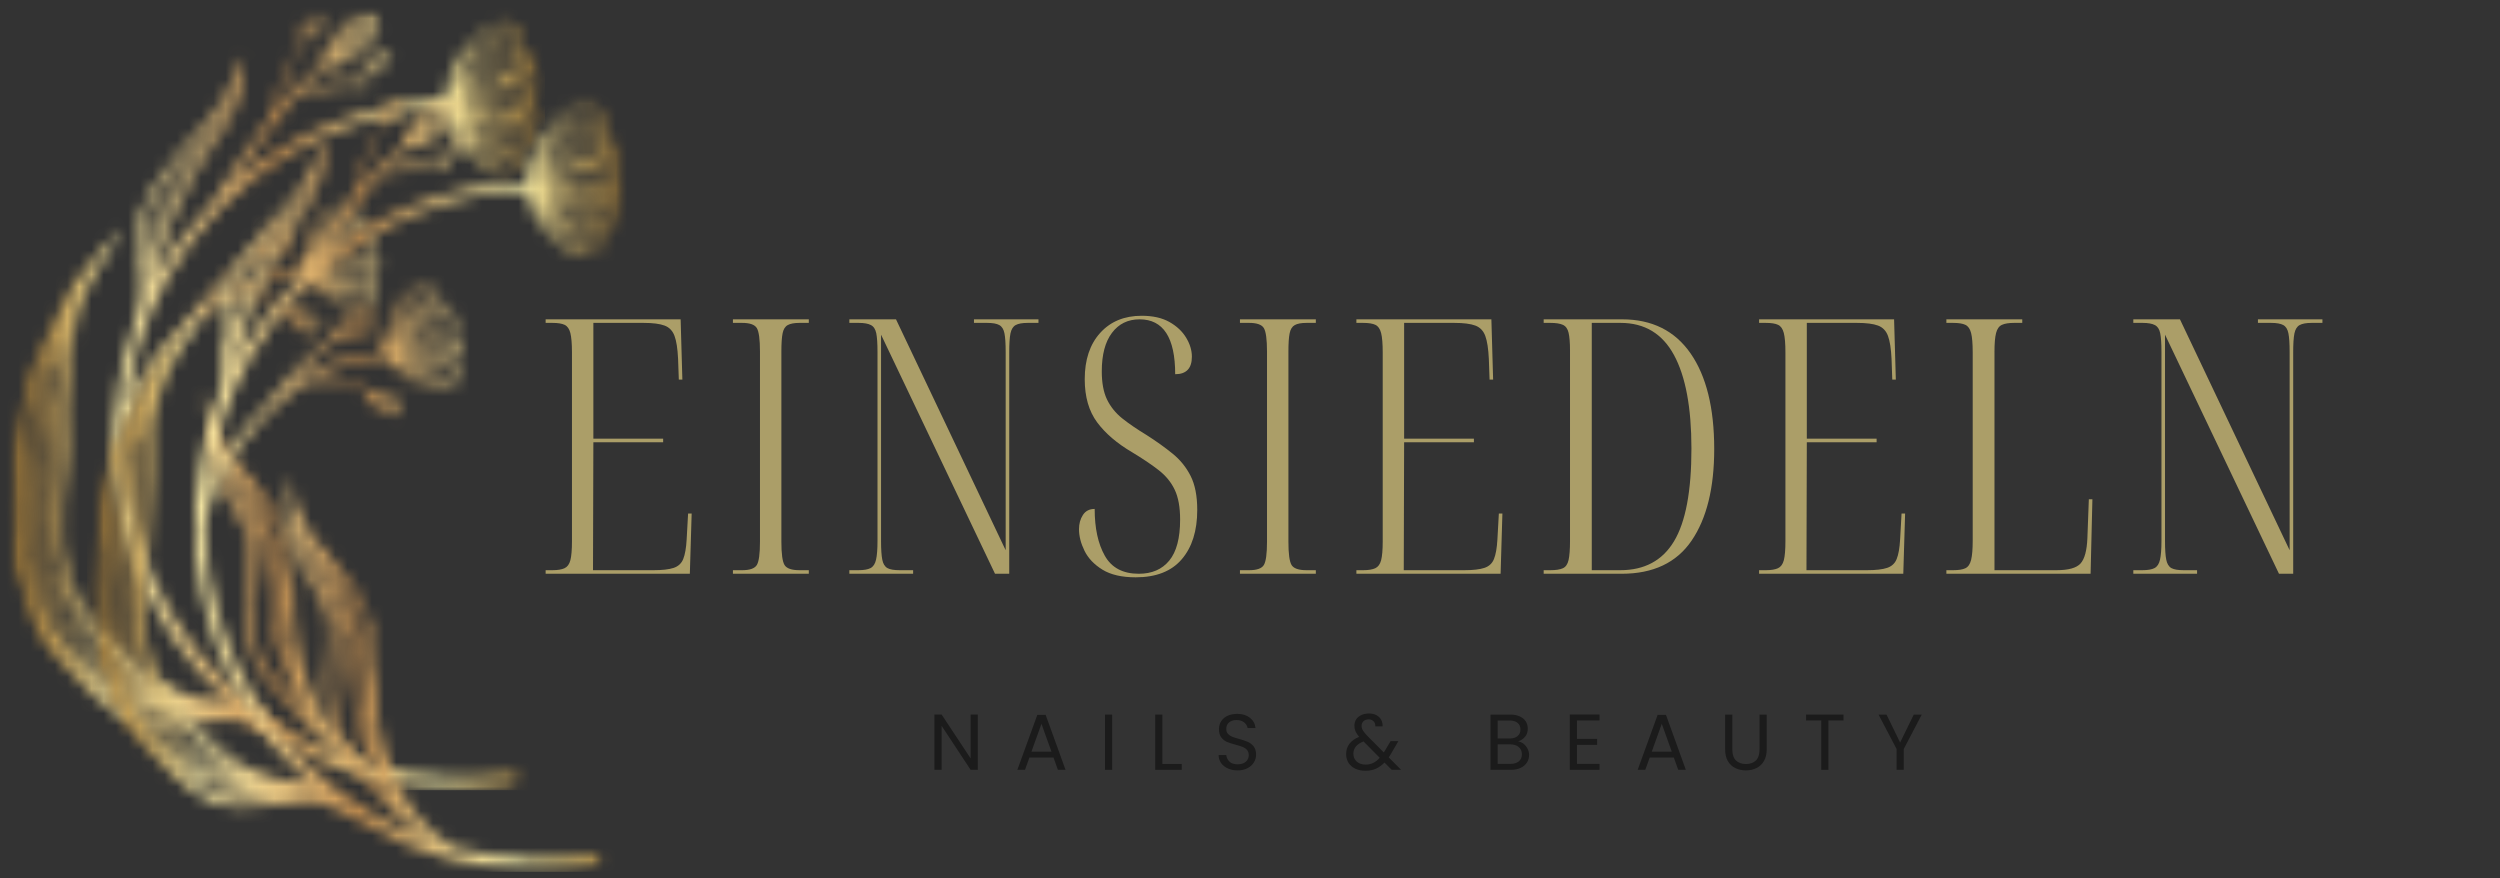 <svg width="205" height="72" viewBox="0 0 205 72" fill="none" xmlns="http://www.w3.org/2000/svg">
<rect x="0" y="0" width="205" height="72" fill="#333333" stroke="none"/>
<path d="M44.742 47.048V46.756H45.295C45.723 46.756 46.053 46.703 46.288 46.596C46.522 46.488 46.683 46.271 46.77 45.941C46.856 45.607 46.901 45.09 46.901 44.387V28.905C46.901 28.183 46.856 27.652 46.77 27.31C46.683 26.969 46.526 26.744 46.3 26.637C46.077 26.53 45.743 26.477 45.295 26.477H44.742V26.185H55.812L55.954 31.125H55.663L55.603 29.429C55.563 28.593 55.467 27.965 55.312 27.548C55.157 27.128 54.885 26.844 54.497 26.697C54.107 26.551 53.533 26.477 52.772 26.477H48.656V35.971H54.378V36.268H48.656L48.626 46.756H53.593C54.31 46.756 54.86 46.694 55.241 46.566C55.621 46.439 55.883 46.195 56.026 45.834C56.172 45.474 56.265 44.944 56.305 44.244L56.424 42.107H56.716L56.567 47.048H44.742Z" fill="#AB9E68"/>
<path d="M60.1 47.048V46.756H60.861C61.483 46.756 61.881 46.616 62.057 46.334C62.231 46.052 62.318 45.414 62.318 44.417V28.846C62.318 27.831 62.231 27.182 62.057 26.899C61.881 26.618 61.483 26.477 60.861 26.477H60.1V26.185H66.322V26.477H65.56C65.132 26.477 64.811 26.536 64.597 26.655C64.382 26.771 64.241 26.994 64.174 27.328C64.106 27.658 64.073 28.164 64.073 28.846V44.417C64.073 45.414 64.159 46.052 64.335 46.334C64.509 46.616 64.918 46.756 65.56 46.756H66.322V47.048H60.1Z" fill="#AB9E68"/>
<path d="M69.647 47.048V46.756H70.379C70.826 46.756 71.161 46.7 71.384 46.584C71.61 46.465 71.76 46.235 71.836 45.893C71.915 45.552 71.955 45.041 71.955 44.357V28.846C71.955 28.164 71.921 27.658 71.854 27.328C71.785 26.994 71.64 26.771 71.414 26.655C71.191 26.536 70.856 26.477 70.408 26.477H69.647V26.185H73.472L82.465 45.119V28.846C82.465 28.164 82.431 27.658 82.364 27.328C82.296 26.994 82.156 26.771 81.942 26.655C81.728 26.536 81.396 26.477 80.949 26.477H79.866V26.185H85.154V26.477H84.274C83.829 26.477 83.5 26.536 83.286 26.655C83.072 26.771 82.929 26.999 82.858 27.34C82.79 27.682 82.757 28.194 82.757 28.875V47.048H81.591L72.246 27.441V44.357C72.246 45.041 72.279 45.552 72.347 45.893C72.414 46.235 72.556 46.465 72.77 46.584C72.984 46.7 73.314 46.756 73.763 46.756H74.876V47.048H69.647Z" fill="#AB9E68"/>
<path d="M93.124 47.34C91.993 47.34 91.086 47.131 90.405 46.715C89.723 46.295 89.231 45.779 88.93 45.167C88.628 44.552 88.478 43.962 88.478 43.393C88.478 42.945 88.585 42.557 88.799 42.227C89.013 41.898 89.335 41.732 89.763 41.732C89.763 43.308 90.039 44.588 90.596 45.572C91.15 46.557 92.08 47.048 93.385 47.048C94.456 47.048 95.286 46.689 95.878 45.971C96.472 45.249 96.77 44.128 96.77 42.607C96.77 41.596 96.623 40.783 96.33 40.167C96.04 39.552 95.604 39.017 95.021 38.56C94.438 38.104 93.708 37.612 92.832 37.084C91.602 36.362 90.646 35.545 89.965 34.631C89.287 33.715 88.948 32.536 88.948 31.096C88.948 29.497 89.37 28.231 90.215 27.298C91.062 26.362 92.197 25.893 93.617 25.893C94.533 25.893 95.292 26.064 95.895 26.405C96.498 26.747 96.954 27.176 97.264 27.691C97.576 28.207 97.734 28.727 97.734 29.25C97.734 30.207 97.277 30.685 96.365 30.685C96.365 27.685 95.391 26.185 93.445 26.185C92.489 26.185 91.733 26.557 91.178 27.298C90.622 28.036 90.346 29.088 90.346 30.453C90.346 31.386 90.486 32.149 90.768 32.744C91.054 33.34 91.467 33.857 92.011 34.298C92.558 34.735 93.231 35.195 94.028 35.679C94.825 36.188 95.534 36.695 96.157 37.203C96.779 37.707 97.271 38.316 97.632 39.03C97.992 39.741 98.174 40.67 98.174 41.816C98.174 43.53 97.748 44.88 96.901 45.863C96.056 46.849 94.796 47.34 93.124 47.34Z" fill="#AB9E68"/>
<path d="M101.676 47.048V46.756H102.438C103.059 46.756 103.458 46.616 103.633 46.334C103.807 46.052 103.895 45.414 103.895 44.417V28.846C103.895 27.831 103.807 27.182 103.633 26.899C103.458 26.618 103.059 26.477 102.438 26.477H101.676V26.185H107.898V26.477H107.137C106.708 26.477 106.387 26.536 106.173 26.655C105.959 26.771 105.818 26.994 105.751 27.328C105.682 27.658 105.65 28.164 105.65 28.846V44.417C105.65 45.414 105.736 46.052 105.911 46.334C106.085 46.616 106.494 46.756 107.137 46.756H107.898V47.048H101.676Z" fill="#AB9E68"/>
<path d="M111.224 47.048V46.756H111.777C112.205 46.756 112.535 46.703 112.77 46.596C113.004 46.488 113.164 46.271 113.252 45.941C113.338 45.607 113.383 45.09 113.383 44.387V28.905C113.383 28.183 113.338 27.652 113.252 27.31C113.164 26.969 113.008 26.744 112.782 26.637C112.559 26.53 112.224 26.477 111.777 26.477H111.224V26.185H122.293L122.436 31.125H122.145L122.085 29.429C122.045 28.593 121.948 27.965 121.794 27.548C121.639 27.128 121.367 26.844 120.979 26.697C120.589 26.551 120.015 26.477 119.254 26.477H115.138V35.971H120.86V36.268H115.138L115.108 46.756H120.075C120.791 46.756 121.342 46.694 121.722 46.566C122.103 46.439 122.365 46.195 122.507 45.834C122.653 45.474 122.747 44.944 122.787 44.244L122.906 42.107H123.197L123.049 47.048H111.224Z" fill="#AB9E68"/>
<path d="M126.581 47.048V46.756H127.134C127.582 46.756 127.923 46.703 128.158 46.596C128.391 46.488 128.546 46.265 128.622 45.923C128.7 45.582 128.741 45.06 128.741 44.357V28.756C128.741 28.094 128.7 27.602 128.622 27.28C128.546 26.959 128.391 26.744 128.158 26.637C127.923 26.53 127.582 26.477 127.134 26.477H126.581V26.185H133.005C135.459 26.185 137.333 27.116 138.626 28.977C139.919 30.838 140.566 33.453 140.566 36.822C140.566 40.017 139.947 42.521 138.71 44.334C137.475 46.143 135.565 47.048 132.976 47.048H126.581ZM130.525 46.756H132.863C134.845 46.756 136.313 45.969 137.264 44.393C138.219 42.814 138.698 40.28 138.698 36.792C138.698 33.423 138.219 30.862 137.264 29.107C136.313 27.355 134.852 26.477 132.886 26.477H130.525V46.756Z" fill="#AB9E68"/>
<path d="M144.245 47.048V46.756H144.799C145.227 46.756 145.557 46.703 145.792 46.596C146.025 46.488 146.186 46.271 146.274 45.941C146.36 45.607 146.405 45.09 146.405 44.387V28.905C146.405 28.183 146.36 27.652 146.274 27.31C146.186 26.969 146.03 26.744 145.804 26.637C145.581 26.53 145.246 26.477 144.799 26.477H144.245V26.185H155.315L155.458 31.125H155.166L155.107 29.429C155.067 28.593 154.97 27.965 154.815 27.548C154.661 27.128 154.389 26.844 154 26.697C153.611 26.551 153.037 26.477 152.275 26.477H148.159V35.971H153.882V36.268H148.159L148.13 46.756H153.096C153.813 46.756 154.363 46.694 154.744 46.566C155.125 46.439 155.386 46.195 155.529 45.834C155.675 45.474 155.769 44.944 155.809 44.244L155.928 42.107H156.219L156.07 47.048H144.245Z" fill="#AB9E68"/>
<path d="M159.603 47.048V46.756H160.156C160.604 46.756 160.938 46.703 161.161 46.596C161.387 46.488 161.544 46.261 161.631 45.911C161.718 45.558 161.762 45.03 161.762 44.328V28.905C161.762 28.183 161.718 27.652 161.631 27.31C161.544 26.969 161.387 26.744 161.161 26.637C160.938 26.53 160.604 26.477 160.156 26.477H159.603V26.185H165.825V26.477H165.153C164.724 26.477 164.393 26.53 164.159 26.637C163.924 26.744 163.764 26.969 163.678 27.31C163.59 27.652 163.547 28.164 163.547 28.846V46.756H168.627C169.617 46.756 170.277 46.572 170.607 46.203C170.94 45.831 171.126 45.137 171.166 44.125L171.285 40.941H171.577L171.428 47.048H159.603Z" fill="#AB9E68"/>
<path d="M174.932 47.048V46.756H175.663C176.111 46.756 176.445 46.7 176.669 46.584C176.895 46.465 177.045 46.235 177.121 45.893C177.199 45.552 177.24 45.041 177.24 44.357V28.846C177.24 28.164 177.205 27.658 177.138 27.328C177.07 26.994 176.924 26.771 176.698 26.655C176.475 26.536 176.141 26.477 175.693 26.477H174.932V26.185H178.756L187.75 45.119V28.846C187.75 28.164 187.716 27.658 187.649 27.328C187.581 26.994 187.441 26.771 187.227 26.655C187.013 26.536 186.681 26.477 186.233 26.477H185.151V26.185H190.439V26.477H189.558C189.114 26.477 188.785 26.536 188.571 26.655C188.357 26.771 188.214 26.999 188.143 27.34C188.074 27.682 188.042 28.194 188.042 28.875V47.048H186.876L177.531 27.441V44.357C177.531 45.041 177.564 45.552 177.632 45.893C177.699 46.235 177.84 46.465 178.054 46.584C178.269 46.7 178.599 46.756 179.048 46.756H180.16V47.048H174.932Z" fill="#AB9E68"/>
<path d="M80.18 63.125H79.591L77.212 59.518V63.125H76.623V58.589H77.212L79.591 62.191V58.589H80.18V63.125Z" fill="#1B1B1B"/>
<path d="M86.386 62.119H84.412L84.049 63.125H83.424L85.06 58.619H85.744L87.374 63.125H86.749L86.386 62.119ZM86.22 61.637L85.399 59.351L84.578 61.637H86.22Z" fill="#1B1B1B"/>
<path d="M91.197 58.595V63.125H90.608V58.595H91.197Z" fill="#1B1B1B"/>
<path d="M95.316 62.643H96.905V63.125H94.728V58.595H95.316V62.643Z" fill="#1B1B1B"/>
<path d="M101.488 63.173C101.191 63.173 100.923 63.119 100.685 63.012C100.45 62.905 100.266 62.759 100.132 62.572C99.997 62.381 99.927 62.164 99.924 61.917H100.554C100.578 62.128 100.664 62.307 100.816 62.452C100.971 62.6 101.194 62.673 101.488 62.673C101.769 62.673 101.991 62.604 102.154 62.464C102.317 62.322 102.398 62.14 102.398 61.917C102.398 61.743 102.351 61.601 102.256 61.494C102.16 61.387 102.041 61.307 101.899 61.25C101.756 61.191 101.563 61.13 101.322 61.066C101.024 60.987 100.783 60.909 100.602 60.833C100.423 60.755 100.27 60.631 100.144 60.464C100.016 60.298 99.954 60.075 99.954 59.792C99.954 59.546 100.015 59.327 100.138 59.137C100.264 58.944 100.441 58.795 100.667 58.691C100.896 58.588 101.158 58.536 101.453 58.536C101.876 58.536 102.223 58.643 102.493 58.857C102.763 59.069 102.916 59.35 102.951 59.702H102.303C102.279 59.528 102.187 59.375 102.03 59.244C101.87 59.11 101.658 59.042 101.393 59.042C101.146 59.042 100.944 59.107 100.786 59.238C100.632 59.366 100.554 59.545 100.554 59.774C100.554 59.938 100.599 60.07 100.691 60.173C100.786 60.277 100.901 60.356 101.036 60.411C101.174 60.467 101.366 60.528 101.613 60.595C101.914 60.679 102.154 60.761 102.333 60.839C102.514 60.92 102.672 61.042 102.803 61.208C102.934 61.375 102.999 61.604 102.999 61.893C102.999 62.112 102.94 62.319 102.821 62.512C102.705 62.707 102.532 62.866 102.303 62.988C102.073 63.112 101.8 63.173 101.488 63.173Z" fill="#1B1B1B"/>
<path d="M114.118 63.125L113.529 62.53C113.306 62.756 113.071 62.926 112.821 63.036C112.571 63.146 112.287 63.203 111.971 63.203C111.657 63.203 111.379 63.146 111.138 63.036C110.9 62.921 110.712 62.761 110.579 62.554C110.448 62.344 110.382 62.101 110.382 61.828C110.382 61.511 110.472 61.232 110.65 60.994C110.831 60.753 111.098 60.563 111.447 60.423C111.312 60.256 111.212 60.104 111.15 59.964C111.09 59.826 111.06 59.676 111.06 59.512C111.06 59.322 111.108 59.149 111.203 58.994C111.301 58.839 111.443 58.72 111.626 58.637C111.807 58.551 112.018 58.506 112.256 58.506C112.489 58.506 112.692 58.552 112.863 58.643C113.037 58.731 113.168 58.856 113.255 59.018C113.342 59.182 113.382 59.363 113.374 59.566H112.779C112.782 59.387 112.733 59.247 112.631 59.143C112.527 59.04 112.394 58.988 112.232 58.988C112.057 58.988 111.917 59.039 111.81 59.137C111.703 59.237 111.649 59.362 111.649 59.512C111.649 59.643 111.685 59.771 111.756 59.893C111.828 60.012 111.948 60.161 112.119 60.339L113.469 61.697L113.588 61.512L114.029 60.774H114.665L114.13 61.697C114.058 61.828 113.972 61.964 113.874 62.107L114.891 63.125H114.118ZM111.971 62.697C112.204 62.697 112.414 62.652 112.601 62.56C112.791 62.469 112.97 62.328 113.136 62.137L111.81 60.798C111.254 61.012 110.977 61.348 110.977 61.804C110.977 62.063 111.068 62.277 111.251 62.447C111.437 62.613 111.676 62.697 111.971 62.697Z" fill="#1B1B1B"/>
<path d="M124.486 60.792C124.653 60.82 124.803 60.887 124.939 60.994C125.072 61.101 125.179 61.237 125.26 61.399C125.343 61.558 125.385 61.729 125.385 61.911C125.385 62.142 125.325 62.348 125.206 62.53C125.09 62.713 124.921 62.857 124.695 62.964C124.472 63.072 124.21 63.125 123.91 63.125H122.22V58.595H123.844C124.153 58.595 124.415 58.647 124.629 58.75C124.846 58.85 125.01 58.987 125.117 59.161C125.224 59.336 125.278 59.53 125.278 59.744C125.278 60.015 125.203 60.237 125.058 60.411C124.915 60.586 124.724 60.713 124.486 60.792ZM122.809 60.554H123.808C124.082 60.554 124.293 60.488 124.445 60.357C124.6 60.226 124.677 60.046 124.677 59.816C124.677 59.586 124.6 59.408 124.445 59.28C124.293 59.149 124.076 59.083 123.791 59.083H122.809V60.554ZM123.856 62.637C124.153 62.637 124.382 62.569 124.546 62.429C124.713 62.29 124.796 62.098 124.796 61.851C124.796 61.601 124.708 61.403 124.534 61.256C124.359 61.11 124.127 61.036 123.838 61.036H122.809V62.637H123.856Z" fill="#1B1B1B"/>
<path d="M129.311 59.078V60.589H130.965V61.078H129.311V62.637H131.161V63.125H128.722V58.589H131.161V59.078H129.311Z" fill="#1B1B1B"/>
<path d="M137.252 62.119H135.277L134.914 63.125H134.29L135.926 58.619H136.61L138.239 63.125H137.615L137.252 62.119ZM137.085 61.637L136.265 59.351L135.444 61.637H137.085Z" fill="#1B1B1B"/>
<path d="M142.051 58.595V61.458C142.051 61.863 142.149 62.164 142.348 62.357C142.546 62.552 142.819 62.649 143.169 62.649C143.514 62.649 143.784 62.552 143.984 62.357C144.182 62.164 144.281 61.863 144.281 61.458V58.595H144.87V61.453C144.87 61.831 144.794 62.147 144.644 62.405C144.492 62.664 144.289 62.856 144.031 62.982C143.773 63.11 143.484 63.173 143.163 63.173C142.842 63.173 142.552 63.11 142.294 62.982C142.036 62.856 141.832 62.664 141.682 62.405C141.535 62.147 141.462 61.831 141.462 61.453V58.595H142.051Z" fill="#1B1B1B"/>
<path d="M151.168 58.595V59.078H149.931V63.125H149.342V59.078H148.099V58.595H151.168Z" fill="#1B1B1B"/>
<path d="M157.584 58.595L156.109 61.417V63.125H155.52V61.417L154.039 58.595H154.693L155.811 60.887L156.929 58.595H157.584Z" fill="#1B1B1B"/>
<mask id="mask0_94_247" style="mask-type:luminance" maskUnits="userSpaceOnUse" x="0" y="0" width="45" height="65">
<path d="M0.761 0.762H44.541V64.762H0.761V0.762Z" fill="white"/>
</mask>
<g mask="url(#mask0_94_247)">
<mask id="mask1_94_247" style="mask-type:luminance" maskUnits="userSpaceOnUse" x="0" y="1" width="45" height="64">
<path d="M1.566 35.03C1.838 33.359 2.164 31.649 2.729 30.11C3.165 28.972 3.908 27.823 4.36 26.665C4.68 25.923 5.059 25.217 5.422 24.498C5.81 23.594 6.43 22.784 7.065 22.028C7.078 21.988 7.098 21.966 7.123 21.96C8.093 20.9 8.931 19.691 10.008 18.748C10.008 18.748 10.008 18.752 10.008 18.753H10.012C9.91 18.933 9.812 19.117 9.712 19.301C9.206 20.335 8.478 21.265 7.89 22.26L7.893 22.25L7.889 22.259C7.889 22.259 7.889 22.254 7.889 22.253C6.757 24.302 5.809 26.576 5.994 28.918C5.898 31.988 5.681 35.021 5.461 38.049C4.982 42.574 4.5 45.853 6.988 49.998H6.983C8.326 52.103 10.253 53.847 12.195 55.427C13.308 56.309 14.81 56.808 16.176 57.214C17.112 57.441 18.117 57.311 18.996 57.757C11.525 51.318 7.902 40.903 9.794 31.207C10.045 29.646 10.642 27.963 11.073 26.4C11.208 25.842 11.314 25.281 11.485 24.734C12.013 22.332 10.719 19.945 11.546 17.591C12.056 15.784 13.361 14.205 14.481 12.799C15.525 11.577 16.526 10.397 17.601 9.187C18.257 8.286 18.747 7.348 19.252 6.384C19.492 5.872 19.552 5.321 19.892 4.863L19.94 4.795C19.946 4.786 19.952 4.775 19.959 4.768L19.964 4.76C19.992 4.722 20.019 4.683 20.049 4.644C19.906 5.201 19.988 5.784 19.875 6.341C19.875 6.332 19.879 6.324 19.882 6.317C19.791 7.263 19.562 8.177 19.198 9.057C18.834 9.936 18.347 10.744 17.741 11.478C17.02 12.408 16.475 13.446 15.849 14.434C15.498 14.914 15.364 15.622 15.052 16.095C14.639 16.818 14.261 17.515 13.965 18.303C13.421 20.059 12.801 21.789 12.396 23.58C13.741 20.839 15.623 18.521 17.689 16.28C19.046 14.009 20.524 11.817 22.12 9.705C22.624 7.491 23.488 5.257 24.654 3.329C24.654 3.327 24.654 3.324 24.654 3.323C24.192 2.35 25.451 0.661 26.461 1.491C26.644 1.695 26.571 2.034 26.436 2.248C26.123 2.872 25.423 3.198 24.78 3.376C23.855 5.144 23.143 7.065 22.6 8.988L22.563 9.135C23.665 7.838 24.782 6.446 26.177 5.378C26.595 3.933 29.048 -0.002 30.846 1.412C32.089 3.097 28.08 5.808 26.577 5.467C25.998 5.996 25.451 6.555 24.937 7.144C24.94 7.144 24.944 7.144 24.947 7.144C24.99 7.128 25.032 7.131 25.072 7.156C26.238 7.01 27.411 6.804 28.504 6.363C29.033 6.18 29.572 5.966 30.037 5.65C30.116 5.487 30.205 5.323 30.271 5.15C30.482 4.476 31.445 3.683 32.03 4.42C32.069 4.497 32.083 4.579 32.076 4.665C32.082 4.71 32.073 4.768 32.033 4.775C31.761 5.504 30.882 5.884 30.146 5.802C29.222 6.44 28.077 6.705 27.018 7.07C27.179 7.095 27.34 7.104 27.503 7.098C27.546 7.103 27.595 7.086 27.634 7.098C28.165 7.045 28.696 6.963 29.219 6.882C29.414 6.577 29.799 6.326 30.153 6.504C30.346 6.598 30.39 6.86 30.277 7.028C30.214 7.146 30.122 7.228 29.997 7.275C29.624 7.391 29.335 7.016 28.956 7.077H28.973C28.348 7.153 27.729 7.271 27.102 7.312H27.118C27.027 7.323 26.922 7.298 26.837 7.33C26.633 7.368 26.415 7.309 26.224 7.354C25.67 7.406 25.106 7.437 24.565 7.568C22.487 9.937 20.742 12.475 19.037 15.101C23.82 10.992 30.106 8.295 36.536 8.286C36.46 6.28 38.201 3.161 40.006 2.234C40.531 1.973 41.12 1.75 41.706 1.872C42.621 2.018 43.279 3.226 42.689 4.013C43.275 4.121 43.785 4.696 43.361 5.256C44.2 5.506 44.555 6.548 43.822 7.125C44.524 7.461 44.102 8.176 43.614 8.494C44.326 8.804 44.695 9.631 44.066 10.222C43.929 10.353 43.789 10.4 43.65 10.512C44.126 11.152 43.675 12.056 42.937 12.289C43.29 13.434 41.922 14.482 40.83 14.237C38.781 13.667 36.666 11.131 36.592 8.996C36.07 8.958 35.536 8.939 35.016 8.942C33.31 9.121 31.631 9.445 29.982 9.915L30.013 9.905C25.537 11.21 21.384 13.705 18.09 17.049L18.104 17.031L18.095 17.04C18.099 17.036 18.104 17.031 18.108 17.025C16.405 18.765 14.947 20.691 13.735 22.802V22.806C12.793 24.47 12.032 26.213 11.453 28.034C10.873 29.856 10.488 31.717 10.296 33.617C11.428 30.908 13.059 28.54 15.19 26.516C16.645 24.452 18.376 22.506 20.437 21.024C21.06 20.339 21.314 19.423 21.922 18.732C22.371 18.064 23.622 17.765 23.69 18.83C24.474 19.396 23.951 20.527 23.215 20.881C22.477 21.308 21.637 21.262 20.835 21.165C19.653 22.103 18.388 23.196 17.422 24.388C17.228 24.612 16.96 24.927 16.764 25.147C18.93 23.418 21.707 22.421 24.438 22.188C25.036 21.202 25.146 20.009 25.548 18.948C25.985 17.939 26.674 17.158 27.732 16.844C28.641 16.585 29.48 17.237 29.432 18.181L29.457 18.192C30.352 18.494 31.045 19.769 30.412 20.628C30.686 20.75 30.888 20.946 31.019 21.214C31.074 21.256 31.074 21.375 31.096 21.439C31.262 22.01 30.867 22.61 30.378 22.9C30.938 23.188 31.149 23.952 30.755 24.47C30.143 25.458 28.775 25.571 27.807 25.059C26.621 24.566 25.674 23.195 24.648 22.552C23.668 22.673 22.682 22.914 21.744 23.18C20.837 23.458 19.965 23.818 19.127 24.259C20.712 24.339 22.333 24.623 23.756 25.345C23.897 25.36 24.128 25.39 24.272 25.406C24.864 25.498 25.549 25.555 25.985 25.995C26.529 26.506 26.241 27.492 25.42 27.379C25.215 27.342 25.018 27.281 24.829 27.193C24.641 27.107 24.467 26.997 24.306 26.865C24.145 26.734 24.004 26.583 23.884 26.414C23.762 26.245 23.664 26.066 23.589 25.87C23.106 24.85 20.331 24.573 19.277 24.533C18.966 24.51 18.719 24.643 18.432 24.668C15.631 26.403 13.369 29.025 11.732 31.865V31.86C10.879 33.403 10.149 35.092 10.161 36.878V36.863C10.276 46.351 15.77 55.53 24.093 60.17L24.08 60.165C24.116 60.179 24.154 60.207 24.18 60.219L24.154 60.205C25.476 60.955 26.853 61.585 28.287 62.092C27.313 61.216 26.309 60.452 25.332 59.567C24.418 58.676 23.716 57.6 22.77 56.728C20.843 54.915 20.498 53.484 20.087 50.952C19.663 48.43 20.658 45.859 20.029 43.378C19.153 41.039 16.997 39.244 16.947 36.613C16.905 35.884 17.014 35.162 17.028 34.434C17.043 33.893 16.89 33.366 16.853 32.832C16.853 32.832 16.853 32.829 16.853 32.826C16.853 32.82 16.857 32.811 16.853 32.805C16.85 32.799 16.853 32.78 16.857 32.768C16.86 32.699 16.871 32.627 16.875 32.556C16.875 32.559 16.875 32.564 16.875 32.567C16.875 32.548 16.875 32.528 16.88 32.509C16.88 32.491 16.88 32.475 16.884 32.457C16.884 32.451 16.884 32.443 16.884 32.436C17.312 33.254 17.47 34.132 17.681 35.015C18.09 35.823 18.457 36.684 19.018 37.396C19.977 38.643 21.116 39.845 22.08 41.07C23.826 43.256 24.093 46.006 24.07 48.67L24.065 48.655C24.004 53.927 25.674 59.827 30.407 62.771C32.405 63.292 34.631 63.677 36.748 63.76C38.417 63.848 40.128 63.634 41.792 63.492C41.998 63.5 42.194 63.546 42.383 63.629C42.695 63.795 42.515 64.104 42.255 64.229C42.084 64.342 41.9 64.42 41.699 64.46C40.34 64.664 39.364 64.714 37.892 64.741C32.805 64.796 27.856 63.592 23.415 60.914C22.727 60.546 22.037 60.199 21.32 59.888C20.709 59.586 20.145 59.222 19.463 59.104C18.789 58.949 18.113 59.094 17.434 59.125C15.309 59.14 13.168 59.89 11.067 59.225C8.444 58.278 6.603 55.929 4.753 53.967C2.943 52.256 2.448 50.088 1.707 47.792C0.409 43.586 1.028 39.323 1.566 35.03ZM6.775 23.426C6.833 23.296 6.894 23.168 6.958 23.042C6.857 23.158 6.781 23.381 6.729 23.527L6.775 23.426ZM25.598 2.577C25.875 2.342 26.15 2.08 26.309 1.748C25.924 2.128 25.482 2.461 25.127 2.866C25.157 2.854 25.188 2.844 25.219 2.835L25.206 2.839C25.353 2.784 25.472 2.674 25.598 2.577ZM25.164 2.402C25.042 2.567 24.956 2.748 24.902 2.945C25.27 2.458 25.805 2.076 26.241 1.641C25.812 1.796 25.453 2.049 25.164 2.402ZM26.047 1.415C25.998 1.4 25.948 1.393 25.897 1.391C25.201 1.454 24.731 2.248 24.758 2.905C24.824 2.629 24.96 2.394 25.166 2.199C25.468 1.888 25.826 1.623 26.247 1.504C26.224 1.44 26.107 1.437 26.047 1.412V1.415ZM26.431 1.94C26.437 1.906 26.442 1.873 26.442 1.839C26.44 1.814 26.439 1.79 26.436 1.765C26.205 2.284 25.732 2.632 25.295 2.97C25.723 2.865 26.024 2.562 26.294 2.244C26.352 2.147 26.398 2.045 26.431 1.936V1.94ZM29.344 2.048H29.349C28.708 2.417 28.256 2.991 27.857 3.598C28.271 3.149 28.735 2.757 29.246 2.423C29.545 2.143 29.872 1.844 30.233 1.662C29.923 1.748 29.631 1.875 29.356 2.043C29.353 2.043 29.349 2.043 29.346 2.045L29.344 2.048ZM30.186 1.891C29.218 2.652 28.276 3.488 27.533 4.485C28.22 3.918 28.892 3.332 29.532 2.705L29.526 2.711C29.703 2.53 29.878 2.345 30.055 2.168L30.039 2.184C30.18 2.04 30.308 1.884 30.424 1.719C30.342 1.771 30.263 1.829 30.186 1.888V1.891ZM30.28 2.189C29.541 3.054 28.666 3.777 27.808 4.519C28.932 4.031 29.854 3.042 30.431 1.966C30.387 2.043 30.336 2.116 30.281 2.184L30.28 2.189ZM30.489 1.342C29.682 1.045 28.966 1.805 28.412 2.308C27.692 3.086 27.026 3.957 26.589 4.897C27.615 3.561 28.48 1.792 30.268 1.402C30.348 1.373 30.428 1.356 30.513 1.35L30.489 1.342ZM30.082 3.469L30.077 3.473C30.296 3.262 30.485 3.027 30.642 2.768C30.642 2.768 30.642 2.768 30.642 2.763C30.813 2.424 30.97 2 30.825 1.618C30.482 2.582 29.823 3.449 29.05 4.112C28.526 4.536 27.908 4.79 27.308 5.057C27.521 5.045 27.731 5.012 27.936 4.961L27.917 4.969C28.727 4.687 29.474 4.088 30.082 3.469ZM31.84 4.534C31.301 4.445 30.934 4.967 30.678 5.36C30.849 5.295 31.016 5.217 31.176 5.129C31.439 4.976 31.643 4.748 31.846 4.534H31.84ZM30.87 5.562C31.276 5.446 31.594 5.211 31.825 4.857C31.866 4.79 31.898 4.717 31.918 4.641C31.554 5.07 31.123 5.42 30.586 5.623C30.683 5.612 30.776 5.591 30.87 5.562ZM30.48 5.332C30.857 4.937 31.207 4.304 31.84 4.406C31.169 4.019 30.592 4.795 30.436 5.376L30.48 5.332ZM30.095 6.621C29.945 6.546 29.771 6.583 29.627 6.653C29.545 6.705 29.475 6.769 29.414 6.845C29.633 6.722 29.9 6.625 30.149 6.667C30.134 6.647 30.116 6.631 30.095 6.619V6.621ZM30.202 6.808C29.961 6.753 29.713 6.833 29.499 6.943C29.657 6.924 29.823 6.943 29.975 6.897C30.052 6.871 30.128 6.841 30.202 6.805V6.808ZM29.682 7.152C29.79 7.189 29.899 7.186 30.006 7.144L29.997 7.15C30.065 7.104 30.122 7.048 30.164 6.976C29.951 7.046 29.732 7.076 29.508 7.07C29.561 7.107 29.619 7.134 29.682 7.152ZM42.484 2.653C42.43 2.567 42.368 2.487 42.297 2.414C42.222 2.344 42.14 2.281 42.053 2.229C41.88 2.132 41.697 2.073 41.501 2.051C40.528 1.99 39.629 2.567 38.964 3.232C38.54 3.674 38.284 4.1 37.948 4.652L37.944 4.658L37.928 4.686C38.677 3.818 39.733 3.205 40.802 2.772C41.236 2.57 41.739 2.433 42.213 2.574C42.314 2.606 42.404 2.646 42.5 2.686L42.484 2.653ZM42.679 3.259C42.665 3.128 42.636 3.001 42.591 2.878C42.491 2.832 42.387 2.781 42.285 2.738C41.786 2.588 41.232 2.738 40.775 2.964C39.383 3.507 38.096 4.576 37.493 5.945C37.684 5.705 37.902 5.49 38.078 5.238C38.39 4.972 38.696 4.69 39.037 4.46C39.309 4.187 39.66 4.016 40.001 3.863C40.459 3.592 40.964 3.326 41.507 3.283C41.895 3.19 42.297 3.161 42.683 3.271C42.683 3.266 42.682 3.262 42.68 3.259H42.679ZM42.649 3.426C42.074 3.318 41.453 3.457 40.908 3.653C39.948 4.098 39.056 4.668 38.308 5.432L38.296 5.442C37.754 5.985 37.309 6.641 37.157 7.403C37.406 6.71 38.134 6.384 38.615 5.897C39.697 5.009 40.983 4.015 42.445 3.998V3.973C42.57 3.818 42.673 3.646 42.676 3.442L42.649 3.426ZM43.073 4.491C42.946 4.379 42.802 4.304 42.64 4.26C41.834 4.098 41.018 4.478 40.349 4.887C39.388 5.496 38.545 6.238 37.821 7.113C38.936 6.298 40.178 5.674 41.44 5.122C41.742 5.007 42.008 4.859 42.32 4.762C42.592 4.695 42.867 4.635 43.141 4.57C43.12 4.542 43.098 4.516 43.073 4.491ZM43.15 4.799C43.11 4.811 43.064 4.823 43.021 4.832C41.076 5.332 39.177 6.4 37.691 7.75C39.2 7.045 42.557 6.365 43.198 4.786C43.184 4.792 43.165 4.795 43.15 4.799ZM43.568 5.705C43.495 5.643 43.395 5.607 43.349 5.518C43.303 5.496 43.257 5.476 43.208 5.461C43.108 5.586 43 5.701 42.879 5.805C43.113 5.726 43.354 5.701 43.599 5.731L43.568 5.705ZM43.99 6.248C43.978 6.182 43.956 6.119 43.923 6.061C43.885 6 43.843 5.943 43.795 5.89C43.041 5.845 42.335 6.161 41.749 6.623C42.008 6.497 42.28 6.458 42.557 6.406C42.943 6.338 43.351 6.202 43.757 6.271C43.836 6.278 43.916 6.29 43.995 6.292L43.99 6.248ZM43.911 6.677C43.952 6.603 43.977 6.524 43.99 6.44C43.128 6.43 42.297 6.677 41.483 6.936C42.192 6.872 42.937 6.836 43.629 7.045L43.656 7.036C43.737 6.926 43.839 6.789 43.911 6.677ZM43.986 7.621C43.983 7.594 43.977 7.567 43.969 7.54C43.864 7.323 43.598 7.253 43.382 7.189C42.746 7.039 42.076 7.033 41.425 7.098C40.018 7.137 38.73 7.832 37.441 8.338C39.621 8.103 41.786 7.551 43.986 7.621ZM39.284 8.738C40.24 8.799 41.172 8.67 42.085 8.434H42.09C42.716 8.243 43.327 8.012 43.925 7.744C41.856 7.729 39.835 8.287 37.795 8.564C38.289 8.637 38.784 8.695 39.284 8.738ZM43.72 8.116C43.791 8.046 43.853 7.97 43.907 7.885C42.707 8.501 41.507 8.93 40.142 9.013C41.193 9.405 42.291 8.981 43.232 8.47C43.3 8.381 43.44 8.368 43.511 8.289C43.584 8.235 43.653 8.177 43.72 8.116ZM43.888 9.074C43.715 8.908 43.517 8.781 43.293 8.695C43.05 8.833 42.798 8.952 42.536 9.052C42.985 9.004 43.488 9.052 43.94 9.132C43.923 9.112 43.906 9.092 43.888 9.074ZM44.062 9.552C44.069 9.475 44.02 9.382 44.068 9.318C44.062 9.305 44.054 9.289 44.048 9.275C43.346 9.132 42.64 9.275 41.937 9.307C41.923 9.315 41.911 9.324 41.897 9.33C42.621 9.412 43.346 9.455 44.06 9.595C44.062 9.582 44.062 9.567 44.062 9.552ZM43.693 10.231C43.864 10.098 43.978 9.927 44.036 9.719C43.473 9.705 42.905 9.698 42.343 9.661C42.766 9.821 43.165 10.009 43.504 10.326C43.574 10.309 43.636 10.278 43.693 10.234V10.231ZM43.602 10.938C43.578 10.585 43.26 10.394 42.988 10.223C42.545 9.976 42.076 9.79 41.583 9.668C40.863 9.473 40.117 9.411 39.379 9.323C38.97 9.251 38.548 9.226 38.139 9.155C39.2 9.717 40.456 9.906 41.575 10.347C42.219 10.562 42.845 10.877 43.497 11.061C43.531 11.074 43.56 11.085 43.592 11.094L43.605 11.062C43.608 11.021 43.607 10.981 43.602 10.941V10.938ZM43.418 11.631C43.446 11.628 43.474 11.623 43.502 11.617C43.502 11.617 43.511 11.604 43.513 11.604C43.562 11.512 43.629 11.405 43.621 11.293C43.095 11.229 42.642 11.068 42.127 10.897C41.427 10.684 40.707 10.518 40.015 10.272C39.206 10.091 38.436 9.807 37.705 9.42C39.122 10.49 40.826 11.531 42.664 11.634C42.786 11.655 42.909 11.665 43.034 11.665C43.165 11.681 43.293 11.67 43.418 11.631ZM43.108 11.97C43.192 11.938 43.269 11.894 43.342 11.839C41.9 11.946 40.481 11.484 39.233 10.778C38.772 10.515 38.411 10.295 37.997 10.003C38.554 10.681 39.282 11.202 40.069 11.574C40.748 11.918 41.48 12.181 42.253 12.144C42.361 12.176 42.481 12.132 42.594 12.129C42.756 12.074 42.943 12.034 43.108 11.97ZM42.756 12.941C42.758 12.938 42.758 12.933 42.756 12.93C42.756 12.933 42.756 12.938 42.756 12.941ZM42.689 13.024C42.703 13.025 42.716 13.025 42.731 13.024C42.74 12.992 42.752 12.96 42.761 12.927V12.938C42.786 12.833 42.799 12.728 42.799 12.62V12.629C42.795 12.531 42.777 12.436 42.749 12.342C42.212 12.458 41.69 12.342 41.168 12.173C40.424 12.109 39.809 11.693 39.208 11.29C38.821 11.048 38.458 10.772 38.121 10.466C39.197 11.903 40.957 12.646 42.685 13.024H42.689ZM41.572 13.857C41.651 13.87 41.74 13.903 41.821 13.914C42.164 13.762 42.436 13.528 42.637 13.213C41.006 13.009 39.337 12.382 38.2 11.137C38.991 12.366 40.081 13.475 41.54 13.851C41.543 13.85 41.557 13.853 41.569 13.857H41.572ZM38.89 12.814C39.438 13.338 40.096 13.774 40.826 13.995C40.897 14.015 40.98 14.027 41.053 14.042C41.214 14.059 41.374 14.051 41.532 14.015C40.707 13.955 39.998 13.434 39.376 12.938C39.339 12.899 39.251 12.863 39.255 12.801C38.295 11.929 37.67 10.771 37.05 9.649C37.318 10.865 38.014 11.934 38.885 12.814H38.89ZM36.724 9.037C36.724 9.027 36.724 9.013 36.724 9.001C36.721 9.013 36.72 9.025 36.72 9.037H36.724ZM12.804 19.074C12.768 19.442 12.753 19.809 12.761 20.177C13.233 18.537 13.793 16.92 14.764 15.495C15.239 14.628 15.607 13.622 16.267 12.887C17.512 11.138 19.008 9.436 19.344 7.225C18.385 10.062 16.34 12.183 14.686 14.646C13.864 15.952 12.9 17.478 12.804 19.074ZM12.133 22.196C12.387 21.201 12.332 20.125 12.459 19.132C12.606 17.536 13.501 16.158 14.285 14.806C15.556 12.884 17.107 11.052 18.318 9.07C18.521 8.704 18.743 8.265 18.947 7.809C18.362 9.065 17.399 10.058 16.499 11.11C15.178 12.637 13.836 14.156 12.77 15.877C11.502 17.905 11.574 19.948 12.133 22.193V22.196ZM23.426 18.674C23.398 18.604 23.357 18.542 23.308 18.487C22.471 18.841 21.803 19.629 21.389 20.411C22.003 19.757 22.684 19.178 23.427 18.676L23.426 18.674ZM23.411 18.83C22.782 19.277 22.194 19.774 21.649 20.317C21.742 20.277 21.869 20.191 21.974 20.155C22.111 20.086 22.247 20.028 22.374 19.951C22.777 19.68 23.319 19.321 23.439 18.805L23.411 18.83ZM23.79 19.107C23.751 19.056 23.708 19.012 23.659 18.972C23.337 19.771 22.455 20.278 21.647 20.531C21.539 20.613 21.448 20.686 21.351 20.763C22.226 20.559 23.191 20.189 23.735 19.421C23.78 19.342 23.812 19.259 23.835 19.171C23.818 19.15 23.803 19.128 23.79 19.107ZM21.173 20.939C21.374 20.973 21.576 20.991 21.78 20.994C22.077 20.985 22.367 20.938 22.651 20.854C22.651 20.854 22.655 20.854 22.657 20.854C23.301 20.67 24.046 20.073 23.91 19.336C23.387 20.326 22.174 20.714 21.145 20.938L21.173 20.939ZM21.067 20.644C21.628 19.783 22.205 18.812 23.204 18.393C23.143 18.36 23.081 18.335 23.014 18.317C22.406 18.216 22.012 18.812 21.704 19.238C21.386 19.686 21.345 20.188 21.046 20.659C21.052 20.653 21.06 20.649 21.067 20.644ZM29.057 17.665C28.983 17.464 28.854 17.305 28.672 17.191C28.669 17.189 28.668 17.188 28.665 17.186C28.538 17.134 28.407 17.056 28.271 17.037C28.215 17.043 28.149 17.042 28.094 17.042C26.687 17.217 25.829 18.57 25.502 19.836C26.181 18.534 27.545 17.452 29.066 17.681C29.063 17.676 29.06 17.671 29.057 17.665ZM29.976 18.824C29.764 18.478 29.301 18.448 28.941 18.442C27.994 18.479 27.082 19.129 26.58 19.9C27.484 19.086 28.766 18.495 29.991 18.847L29.976 18.824ZM30.326 19.607C30.317 19.39 30.247 19.193 30.116 19.019C30.064 19 30.012 18.984 29.957 18.967C28.455 18.719 26.908 19.667 26.089 20.89C27.252 19.964 28.822 19.045 30.326 19.616C30.326 19.613 30.324 19.609 30.324 19.606L30.326 19.607ZM30.318 19.756C29.344 19.342 28.08 19.941 27.221 20.421C26.644 20.754 26.122 21.208 25.628 21.683C26.959 20.82 28.547 19.851 30.155 20.513C30.244 20.268 30.297 20.015 30.315 19.754L30.318 19.756ZM30.794 21.458C30.793 21.335 30.757 21.222 30.686 21.119C30.586 20.957 30.461 20.812 30.285 20.754C30.125 20.677 29.924 20.627 29.778 20.551C28.532 20.219 27.343 20.896 26.331 21.548C27.707 21.176 29.468 20.792 30.797 21.494C30.791 21.479 30.791 21.472 30.791 21.457L30.794 21.458ZM30.794 21.647C30.607 21.556 30.412 21.484 30.21 21.43C29.871 21.347 29.521 21.362 29.176 21.362C28.021 21.396 26.792 21.561 25.763 22.094C27.456 22.088 29.111 21.752 30.794 21.707V21.647ZM30.782 21.851C29.243 22.034 27.7 22.311 26.144 22.356C26.801 22.448 27.465 22.559 28.131 22.536C29.024 22.49 30.01 22.336 30.782 21.847V21.851ZM30.418 22.598C30.517 22.492 30.604 22.378 30.675 22.252C30.687 22.235 30.711 22.192 30.72 22.173C30.729 22.122 30.742 22.073 30.758 22.024C29.356 22.906 27.612 22.808 26.049 22.53C27.402 23.066 29.114 23.461 30.418 22.597V22.598ZM30.635 23.741C30.544 23.409 30.296 23.223 29.988 23.115C28.623 23.646 27.094 23.458 25.774 22.873C26.868 23.601 28.256 23.814 29.549 23.763C29.909 23.744 30.275 23.771 30.634 23.742L30.635 23.741ZM30.543 24.248C30.61 24.132 30.647 24.007 30.653 23.872C29.361 24.024 28.062 24.056 26.846 23.606C26.899 23.635 26.953 23.665 27.007 23.696L26.995 23.691C27.802 24.135 28.717 24.414 29.646 24.406C29.942 24.399 30.28 24.394 30.543 24.247V24.248ZM26.992 23.689L27.008 23.699L26.993 23.689H26.992ZM26.05 23.574C27.066 24.716 29.222 26.052 30.428 24.436C28.671 25.051 26.804 24.083 25.445 23.003C25.649 23.176 25.853 23.378 26.05 23.574ZM25.035 21.801C25.762 21.071 26.044 20.016 26.714 19.254C27.346 18.647 28.117 18.153 29.016 18.21C29.033 18.164 29.084 18.131 29.123 18.098V17.984C29.123 17.981 29.123 17.973 29.123 17.969C29.12 17.918 29.114 17.867 29.102 17.818C28.453 17.716 27.826 17.911 27.258 18.232C27.011 18.385 26.785 18.564 26.578 18.769C25.71 19.597 25.491 20.717 25.033 21.801C25.032 21.798 25.032 21.798 25.035 21.798V21.801ZM24.532 25.823C24.95 25.96 25.405 26.12 25.763 26.377C25.74 26.348 25.708 26.321 25.683 26.295C25.38 25.972 24.937 25.89 24.522 25.818L24.532 25.823ZM25.704 26.53C25.45 26.309 25.16 26.158 24.832 26.074C24.654 26.034 24.461 26.033 24.29 25.973C24.73 26.448 25.34 26.844 25.994 26.946C25.921 26.79 25.824 26.65 25.704 26.525V26.53ZM26.055 26.604C26.086 26.67 26.113 26.738 26.134 26.808C26.241 26.171 25.628 25.79 25.085 25.68C24.739 25.6 24.391 25.543 24.037 25.507C24.791 25.67 25.719 25.821 26.055 26.601V26.604ZM25.991 27.071C25.294 26.988 24.706 26.689 24.227 26.177C24.577 26.583 25 26.972 25.531 27.115H25.527H25.543C25.633 27.135 25.723 27.147 25.815 27.147H25.798C25.826 27.141 25.85 27.149 25.87 27.167C25.914 27.138 25.954 27.106 25.991 27.068V27.071ZM24.549 26.885C24.834 27.068 25.182 27.237 25.533 27.256C25.537 27.257 25.542 27.257 25.545 27.256H25.537L25.595 27.252C25.528 27.238 25.463 27.222 25.399 27.204L25.414 27.208C24.853 27.098 24.401 26.734 24.047 26.302L24.052 26.312C24.148 26.495 24.317 26.635 24.431 26.798C24.468 26.829 24.508 26.856 24.549 26.882V26.885ZM10.166 36.847V36.865C10.166 36.859 10.166 36.853 10.166 36.847ZM23.684 49.278C23.652 47.028 23.644 44.689 22.574 42.643C22.001 41.539 21.128 40.632 20.33 39.691C22.217 42.559 23.2 46.216 23.692 49.546C23.69 49.457 23.688 49.367 23.684 49.278ZM23.897 54.586C23.14 51.631 23.282 48.393 22.302 45.51C21.812 43.745 21.152 41.963 20.187 40.39C19.464 39.179 18.527 38.051 17.86 36.814C18.199 37.814 18.802 38.676 19.348 39.573C20.065 40.726 20.776 42.021 21.271 43.237C22.257 45.458 22.308 47.988 22.577 50.415C22.749 51.992 23.27 53.5 23.979 54.905C23.951 54.804 23.925 54.695 23.897 54.586ZM25.426 58.696C24.815 57.76 24.339 56.756 23.87 55.748C23.252 54.458 22.617 53.131 22.345 51.717C21.945 49.826 22.01 47.873 21.658 45.976C21.225 43.748 20.193 41.696 19.026 39.771H19.029C18.328 38.661 17.638 37.5 17.379 36.198C17.358 39.244 19.852 40.832 20.618 43.481C21.054 45.57 20.493 47.467 20.521 49.531C20.597 51.24 20.886 53.025 21.687 54.576C22.209 55.403 22.966 56.062 23.65 56.747C24.315 57.354 24.873 58.138 25.508 58.821L25.426 58.696ZM24.187 60.219C24.175 60.213 24.163 60.205 24.151 60.199L24.187 60.219ZM17.411 58.397L17.525 58.39C17.488 58.382 17.451 58.377 17.413 58.372C17.415 58.381 17.413 58.39 17.411 58.399V58.397ZM4.672 40.607C5.175 36.019 5.343 31.518 5.587 26.998C5.422 27.429 5.306 27.875 5.31 28.338C5.117 29.976 5.119 31.638 4.994 33.271C4.836 35.737 4.753 38.188 4.668 40.655L4.672 40.607ZM12.817 56.548C11.96 56.073 11.311 55.461 10.589 54.836C9.669 54.071 8.817 53.237 8.035 52.332C6.174 50.301 5.013 47.722 4.646 45.003C4.592 47.106 5.294 48.745 6.219 50.591C7.388 53.504 9.932 55.539 12.822 56.548H12.817ZM13.152 57.158C12.384 56.735 11.494 56.519 10.738 56.058C8.597 54.897 6.829 52.931 5.929 50.698C5.368 49.423 4.678 48.149 4.519 46.742C4.269 44.101 4.384 41.449 4.463 38.814C4.527 35.329 4.881 31.854 5.178 28.379C4.22 30.972 4.546 33.833 4.253 36.522C4.185 38.015 3.862 39.498 3.709 41.007C3.614 42.763 3.792 44.61 3.956 46.341C4.228 49.713 5.422 52.274 7.919 54.594C7.92 54.595 7.923 54.598 7.925 54.601C8.876 55.601 10.131 56.458 11.494 56.745H11.485H11.496C11.491 56.744 11.486 56.744 11.482 56.745C12.079 56.89 12.676 57.049 13.268 57.22L13.152 57.158ZM15.355 57.595C15.376 57.607 15.397 57.622 15.416 57.638L15.556 57.662L15.355 57.595ZM6.754 55.129C9.986 58.406 11.288 59.326 15.944 58.487C13.47 58.29 10.839 57.979 8.664 56.684C7.871 56.164 7.316 55.488 6.571 54.926C6.631 54.994 6.692 55.062 6.754 55.129ZM5.34 52.927C5.997 53.987 7.071 54.64 7.962 55.476C9.505 57.01 11.733 57.443 13.796 57.783C12.254 57.36 10.662 57.059 9.321 56.177C7.07 54.458 5.08 52.208 4.2 49.46C3.536 46.973 3.434 44.414 3.292 41.848C3.286 40.027 3.785 38.277 3.849 36.479C3.99 35.418 4.011 34.342 4.04 33.259C4.128 31.969 4.379 30.768 4.579 29.502C4.727 28.936 4.959 28.403 5.095 27.838L5.163 27.542C4.921 28.305 4.516 28.997 4.317 29.775C3.8 31.955 3.556 34.013 3.208 36.26C2.577 40.205 2.141 44.188 3.306 48.067L3.301 48.056C3.3 48.055 3.3 48.054 3.301 48.052C3.804 49.752 4.168 51.567 5.34 52.926V52.927ZM1.764 38.955C1.448 41.894 1.48 44.816 2.376 47.673C2.971 49.46 3.545 51.696 4.928 53.161C3.899 51.929 3.487 50.436 3.074 48.881L3.08 48.893V48.882C3.08 48.879 3.08 48.878 3.08 48.877C3.056 48.808 3.037 48.729 3.019 48.664C3.019 48.656 3.014 48.65 3.011 48.641C2.156 45.765 1.899 42.961 2.199 39.961C2.452 38.158 2.689 36.356 2.962 34.556C3.239 32.918 3.443 31.252 3.866 29.638C4.24 28.472 4.754 27.314 5.26 26.193C4.666 27.518 3.985 28.802 3.376 30.12C2.376 32.756 1.976 36.064 1.764 38.955Z" fill="white"/>
</mask>
<g mask="url(#mask1_94_247)">
<path d="M44.695 0V64.796H0.445V0H44.695Z" fill="url(#paint0_linear_94_247)"/>
</g>
</g>
<mask id="mask2_94_247" style="mask-type:luminance" maskUnits="userSpaceOnUse" x="7" y="7" width="45" height="65">
<path d="M7.614 7.619H51.393V71.496H7.614V7.619Z" fill="white"/>
</mask>
<g mask="url(#mask2_94_247)">
<mask id="mask3_94_247" style="mask-type:luminance" maskUnits="userSpaceOnUse" x="7" y="7" width="45" height="65">
<path d="M8.258 41.725C8.528 40.054 8.854 38.344 9.419 36.805C9.855 35.667 10.598 34.518 11.05 33.36C11.37 32.617 11.749 31.912 12.112 31.193C12.502 30.289 13.12 29.479 13.755 28.723C13.769 28.683 13.788 28.662 13.813 28.655C14.783 27.595 15.622 26.385 16.698 25.443C16.698 25.443 16.698 25.446 16.698 25.448H16.703C16.6 25.629 16.502 25.812 16.402 25.995C15.897 27.03 15.168 27.96 14.581 28.955L14.584 28.945L14.579 28.955C14.579 28.955 14.579 28.949 14.579 28.948C13.448 30.997 12.499 33.271 12.685 35.613C12.588 38.683 12.371 41.716 12.151 44.744C11.672 49.269 11.19 52.548 13.678 56.693H13.674C15.016 58.798 16.944 60.542 18.886 62.122C19.998 63.005 21.5 63.503 22.867 63.909C23.802 64.135 24.807 64.006 25.686 64.452C18.215 58.013 14.593 47.598 16.484 37.902C16.735 36.341 17.332 34.658 17.763 33.095C17.898 32.537 18.004 31.976 18.175 31.429C18.703 29.027 17.409 26.64 18.236 24.287C18.746 22.479 20.052 20.9 21.171 19.494C22.215 18.272 23.216 17.092 24.291 15.882C24.947 14.981 25.438 14.043 25.942 13.079C26.183 12.567 26.242 12.016 26.583 11.558L26.63 11.49C26.636 11.481 26.642 11.472 26.65 11.463L26.654 11.457C26.682 11.417 26.709 11.378 26.739 11.339C26.596 11.896 26.678 12.479 26.565 13.036C26.565 13.027 26.569 13.019 26.572 13.012C26.482 13.958 26.254 14.872 25.888 15.752C25.524 16.631 25.039 17.439 24.433 18.173C23.71 19.103 23.166 20.141 22.54 21.129C22.189 21.609 22.055 22.317 21.744 22.79C21.329 23.513 20.951 24.21 20.655 24.998C20.111 26.754 19.491 28.484 19.087 30.275C20.431 27.536 22.313 25.216 24.379 22.975C25.738 20.704 27.215 18.512 28.81 16.4C29.314 14.188 30.178 11.952 31.344 10.024C31.344 10.022 31.344 10.019 31.344 10.018C30.882 9.045 32.141 7.356 33.151 8.186C33.334 8.39 33.261 8.729 33.127 8.943C32.814 9.567 32.113 9.893 31.471 10.071C30.546 11.839 29.834 13.76 29.291 15.684L29.253 15.83C30.355 14.533 31.472 13.141 32.867 12.073C33.285 10.628 35.739 6.693 37.538 8.107C38.78 9.792 34.77 12.503 33.267 12.162C32.689 12.691 32.141 13.25 31.627 13.841C31.63 13.839 31.634 13.839 31.637 13.841C31.68 13.823 31.724 13.826 31.762 13.851C32.928 13.705 34.101 13.498 35.194 13.058C35.724 12.875 36.262 12.661 36.727 12.345C36.806 12.181 36.895 12.018 36.961 11.845C37.174 11.171 38.136 10.378 38.72 11.115C38.759 11.192 38.774 11.274 38.768 11.36C38.772 11.405 38.763 11.463 38.723 11.47C38.451 12.199 37.572 12.579 36.836 12.497C35.913 13.135 34.769 13.402 33.709 13.765C33.869 13.79 34.032 13.801 34.194 13.795C34.237 13.798 34.286 13.781 34.324 13.795C34.855 13.74 35.386 13.658 35.911 13.577C36.104 13.272 36.491 13.021 36.843 13.199C37.037 13.293 37.08 13.555 36.967 13.723C36.904 13.841 36.812 13.924 36.687 13.972C36.314 14.088 36.026 13.711 35.646 13.772H35.663C35.04 13.848 34.42 13.966 33.794 14.007H33.81C33.718 14.018 33.612 13.992 33.527 14.025C33.324 14.062 33.105 14.004 32.915 14.049C32.36 14.101 31.796 14.132 31.255 14.263C29.178 16.632 27.432 19.17 25.728 21.796C30.51 17.688 36.796 14.99 43.226 14.982C43.15 12.976 44.891 9.856 46.697 8.929C47.223 8.668 47.81 8.445 48.396 8.567C49.311 8.713 49.97 9.921 49.379 10.708C49.965 10.816 50.475 11.391 50.051 11.951C50.89 12.201 51.246 13.242 50.513 13.82C51.214 14.156 50.792 14.87 50.304 15.191C51.017 15.498 51.385 16.326 50.756 16.917C50.62 17.048 50.48 17.097 50.342 17.207C50.817 17.847 50.365 18.752 49.628 18.984C49.98 20.129 48.612 21.177 47.521 20.931C45.471 20.362 43.357 17.826 43.282 15.691C42.761 15.653 42.227 15.634 41.706 15.638C40.001 15.817 38.322 16.141 36.672 16.61L36.705 16.6C32.228 17.905 28.074 20.4 24.782 23.744L24.794 23.726L24.785 23.735C24.789 23.731 24.794 23.726 24.798 23.72C23.096 25.46 21.637 27.385 20.425 29.497V29.502C19.484 31.165 18.724 32.908 18.144 34.729C17.565 36.551 17.179 38.412 16.987 40.312C18.118 37.603 19.75 35.235 21.881 33.211C23.335 31.147 25.066 29.201 27.127 27.719C27.75 27.034 28.004 26.117 28.613 25.427C29.062 24.759 30.312 24.46 30.381 25.525C31.164 26.091 30.641 27.222 29.905 27.576C29.167 28.003 28.327 27.957 27.526 27.86C26.345 28.798 25.078 29.891 24.113 31.083C23.918 31.308 23.65 31.622 23.454 31.842C25.621 30.113 28.397 29.117 31.129 28.882C31.727 27.897 31.837 26.704 32.238 25.643C32.675 24.634 33.364 23.853 34.423 23.539C35.333 23.28 36.17 23.931 36.122 24.877L36.148 24.887C37.043 25.189 37.736 26.464 37.102 27.323C37.376 27.445 37.578 27.641 37.709 27.909C37.764 27.951 37.764 28.07 37.786 28.134C37.953 28.705 37.557 29.305 37.068 29.595C37.629 29.882 37.84 30.647 37.446 31.165C36.833 32.153 35.465 32.266 34.497 31.754C33.312 31.262 32.366 29.89 31.338 29.247C30.358 29.367 29.372 29.609 28.434 29.875C27.527 30.153 26.656 30.513 25.817 30.954C27.402 31.034 29.023 31.318 30.446 32.04C30.589 32.055 30.819 32.085 30.962 32.101C31.554 32.193 32.24 32.25 32.675 32.691C33.219 33.201 32.931 34.188 32.11 34.074C31.905 34.037 31.709 33.976 31.52 33.888C31.331 33.802 31.157 33.692 30.996 33.561C30.836 33.429 30.695 33.278 30.574 33.11C30.452 32.941 30.354 32.76 30.28 32.566C29.796 31.545 27.021 31.268 25.967 31.228C25.656 31.205 25.41 31.338 25.122 31.363C22.321 33.098 20.059 35.722 18.422 38.561V38.555C17.57 40.098 16.84 41.787 16.852 43.573V43.558C16.966 53.046 22.461 62.225 30.784 66.865L30.77 66.86C30.806 66.874 30.845 66.902 30.87 66.914L30.845 66.9C32.167 67.652 33.544 68.28 34.977 68.787C34.003 67.911 32.999 67.147 32.022 66.262C31.108 65.372 30.406 64.295 29.46 63.423C27.533 61.61 27.188 60.179 26.778 57.649C26.354 55.127 27.349 52.554 26.72 50.073C25.844 47.734 23.688 45.939 23.637 43.308C23.595 42.579 23.704 41.857 23.719 41.13C23.735 40.588 23.58 40.061 23.545 39.527C23.545 39.527 23.545 39.524 23.545 39.521C23.545 39.515 23.548 39.506 23.545 39.5C23.54 39.494 23.545 39.475 23.548 39.463C23.552 39.394 23.561 39.321 23.566 39.252C23.566 39.256 23.566 39.259 23.566 39.262C23.566 39.242 23.566 39.223 23.57 39.204C23.57 39.186 23.57 39.17 23.576 39.152C23.576 39.146 23.576 39.138 23.576 39.132C24.003 39.949 24.16 40.829 24.372 41.71C24.78 42.518 25.148 43.38 25.708 44.092C26.668 45.338 27.807 46.54 28.772 47.765C30.516 49.951 30.784 52.701 30.76 55.365L30.756 55.35C30.695 60.622 32.366 66.522 37.098 69.466C39.095 69.987 41.321 70.372 43.439 70.455C45.107 70.543 46.819 70.329 48.483 70.188C48.688 70.195 48.884 70.241 49.073 70.324C49.385 70.49 49.205 70.799 48.945 70.924C48.776 71.037 48.59 71.115 48.389 71.155C47.03 71.359 46.054 71.409 44.582 71.436C39.495 71.491 34.546 70.287 30.106 67.609C29.417 67.241 28.727 66.894 28.01 66.583C27.399 66.281 26.836 65.917 26.153 65.799C25.479 65.644 24.803 65.789 24.125 65.82C22 65.835 19.858 66.585 17.757 65.92C15.135 64.973 13.293 62.625 11.443 60.662C9.633 58.951 9.138 56.784 8.398 54.487C7.099 50.281 7.718 46.018 8.258 41.725ZM13.465 30.12C13.523 29.991 13.584 29.863 13.648 29.737C13.547 29.853 13.471 30.076 13.419 30.222L13.465 30.12ZM32.289 9.272C32.565 9.037 32.84 8.775 33.001 8.443C32.614 8.823 32.173 9.156 31.819 9.561C31.849 9.549 31.878 9.539 31.909 9.53L31.898 9.534C32.043 9.479 32.162 9.369 32.289 9.272ZM31.854 9.097C31.733 9.262 31.646 9.443 31.593 9.64C31.96 9.153 32.495 8.771 32.931 8.336C32.503 8.491 32.143 8.746 31.854 9.097ZM32.738 8.11C32.689 8.095 32.638 8.088 32.587 8.086C31.892 8.149 31.422 8.943 31.448 9.6C31.514 9.324 31.651 9.089 31.856 8.894C32.158 8.583 32.516 8.318 32.937 8.201C32.915 8.135 32.797 8.132 32.739 8.107L32.738 8.11ZM33.121 8.635C33.129 8.601 33.132 8.568 33.132 8.534C33.13 8.509 33.129 8.485 33.126 8.46C32.895 8.981 32.422 9.327 31.985 9.665C32.413 9.56 32.714 9.257 32.985 8.939C33.044 8.842 33.089 8.74 33.121 8.632V8.635ZM36.035 8.743H36.039C35.398 9.112 34.946 9.686 34.547 10.293C34.961 9.844 35.425 9.452 35.936 9.118C36.235 8.838 36.562 8.539 36.924 8.357C36.613 8.443 36.322 8.57 36.046 8.738C36.043 8.738 36.039 8.74 36.036 8.74L36.035 8.743ZM36.876 8.586C35.908 9.347 34.967 10.183 34.223 11.18C34.91 10.613 35.583 10.027 36.222 9.4L36.216 9.406C36.393 9.225 36.568 9.04 36.745 8.865L36.729 8.879C36.87 8.735 36.998 8.579 37.114 8.414C37.032 8.466 36.953 8.524 36.876 8.583V8.586ZM36.97 8.884C36.231 9.748 35.356 10.472 34.5 11.214C35.623 10.726 36.545 9.737 37.122 8.661C37.077 8.738 37.026 8.811 36.971 8.879L36.97 8.884ZM37.181 8.039C36.372 7.74 35.657 8.5 35.102 9.003C34.382 9.781 33.716 10.652 33.279 11.592C34.305 10.256 35.17 8.487 36.959 8.097C37.038 8.068 37.12 8.051 37.203 8.046L37.181 8.039ZM36.772 10.164L36.768 10.168C36.986 9.957 37.175 9.722 37.333 9.463C37.333 9.463 37.333 9.463 37.333 9.458C37.504 9.119 37.66 8.695 37.516 8.312C37.172 9.277 36.513 10.146 35.74 10.806C35.217 11.231 34.598 11.485 34 11.752C34.211 11.74 34.421 11.707 34.626 11.658L34.607 11.664C35.417 11.382 36.164 10.783 36.772 10.164ZM38.53 11.229C37.992 11.14 37.626 11.662 37.368 12.055C37.539 11.99 37.706 11.912 37.867 11.824C38.13 11.673 38.334 11.443 38.537 11.229H38.53ZM37.56 12.259C37.966 12.141 38.284 11.906 38.515 11.552C38.557 11.485 38.588 11.414 38.609 11.336C38.244 11.765 37.813 12.115 37.276 12.318C37.373 12.306 37.467 12.286 37.56 12.259ZM37.171 12.027C37.547 11.632 37.898 10.998 38.53 11.101C37.859 10.716 37.282 11.49 37.126 12.071L37.171 12.027ZM36.785 13.316C36.635 13.241 36.461 13.278 36.317 13.348C36.235 13.4 36.165 13.464 36.104 13.54C36.325 13.417 36.591 13.32 36.839 13.362C36.824 13.342 36.806 13.326 36.785 13.314V13.316ZM36.893 13.503C36.652 13.448 36.403 13.528 36.189 13.64C36.348 13.619 36.513 13.64 36.665 13.592C36.742 13.566 36.818 13.536 36.893 13.502V13.503ZM36.372 13.848C36.481 13.884 36.589 13.881 36.696 13.839L36.687 13.845C36.756 13.801 36.812 13.742 36.855 13.671C36.641 13.741 36.423 13.771 36.198 13.765C36.252 13.802 36.31 13.829 36.372 13.848ZM49.176 9.348C49.121 9.262 49.058 9.182 48.987 9.109C48.913 9.039 48.831 8.976 48.743 8.924C48.57 8.827 48.388 8.768 48.191 8.746C47.219 8.685 46.319 9.262 45.654 9.927C45.23 10.369 44.975 10.795 44.639 11.348L44.634 11.353L44.618 11.381C45.367 10.515 46.423 9.9 47.494 9.467C47.926 9.265 48.429 9.128 48.904 9.269C49.005 9.301 49.095 9.342 49.191 9.381L49.176 9.348ZM49.369 9.954C49.356 9.823 49.326 9.696 49.281 9.573C49.182 9.528 49.078 9.476 48.975 9.433C48.477 9.283 47.922 9.433 47.465 9.659C46.074 10.202 44.786 11.271 44.185 12.64C44.374 12.4 44.593 12.184 44.768 11.933C45.082 11.667 45.387 11.385 45.727 11.155C45.999 10.882 46.35 10.711 46.692 10.558C47.149 10.287 47.654 10.022 48.197 9.978C48.585 9.885 48.987 9.856 49.373 9.966C49.373 9.961 49.372 9.958 49.37 9.954H49.369ZM49.339 10.12C48.764 10.013 48.144 10.153 47.598 10.348C46.639 10.793 45.746 11.363 44.998 12.127L44.987 12.137C44.444 12.68 43.999 13.336 43.847 14.098C44.096 13.405 44.825 13.079 45.305 12.592C46.387 11.704 47.674 10.71 49.136 10.693V10.668C49.262 10.515 49.363 10.341 49.366 10.137L49.339 10.12ZM49.763 11.186C49.637 11.074 49.492 10.998 49.33 10.955C48.524 10.793 47.708 11.173 47.039 11.582C46.078 12.191 45.235 12.933 44.511 13.808C45.626 12.992 46.868 12.369 48.13 11.817C48.432 11.702 48.7 11.554 49.011 11.457C49.283 11.39 49.558 11.33 49.831 11.265C49.811 11.238 49.788 11.211 49.763 11.186ZM49.842 11.494C49.8 11.506 49.754 11.518 49.711 11.527C47.766 12.028 45.867 13.095 44.381 14.445C45.891 13.741 49.247 13.061 49.888 11.481C49.875 11.487 49.855 11.49 49.842 11.494ZM50.258 12.4C50.185 12.338 50.087 12.302 50.04 12.213C49.993 12.191 49.947 12.173 49.898 12.156C49.8 12.281 49.69 12.396 49.57 12.5C49.803 12.421 50.044 12.396 50.289 12.426L50.258 12.4ZM50.682 12.943C50.669 12.877 50.646 12.814 50.614 12.756C50.577 12.695 50.533 12.638 50.486 12.585C49.732 12.54 49.026 12.856 48.44 13.318C48.7 13.192 48.971 13.155 49.247 13.101C49.635 13.033 50.041 12.897 50.447 12.966C50.526 12.973 50.606 12.985 50.685 12.987L50.682 12.943ZM50.603 13.372C50.642 13.298 50.667 13.219 50.681 13.135C49.818 13.125 48.987 13.372 48.173 13.631C48.883 13.567 49.628 13.533 50.319 13.741L50.346 13.731C50.428 13.62 50.529 13.484 50.603 13.372ZM50.676 14.316C50.673 14.289 50.667 14.262 50.66 14.235C50.556 14.018 50.288 13.948 50.072 13.884C49.436 13.734 48.767 13.728 48.115 13.793C46.709 13.832 45.421 14.527 44.132 15.033C46.312 14.798 48.477 14.245 50.676 14.316ZM45.974 15.433C46.93 15.494 47.863 15.365 48.776 15.129H48.78C49.406 14.938 50.017 14.707 50.615 14.439C48.548 14.424 46.526 14.982 44.487 15.259C44.979 15.332 45.474 15.39 45.974 15.433ZM50.41 14.811C50.481 14.741 50.544 14.665 50.597 14.582C49.397 15.196 48.197 15.625 46.832 15.708C47.883 16.1 48.981 15.676 49.922 15.165C49.991 15.076 50.13 15.062 50.202 14.984C50.275 14.93 50.343 14.872 50.41 14.811ZM50.579 15.769C50.407 15.603 50.208 15.476 49.985 15.39C49.741 15.528 49.488 15.647 49.226 15.747C49.675 15.699 50.178 15.747 50.63 15.827C50.614 15.806 50.596 15.787 50.579 15.769ZM50.753 16.248C50.759 16.17 50.71 16.077 50.758 16.013C50.752 16 50.746 15.985 50.739 15.97C50.037 15.827 49.33 15.97 48.627 16.002C48.614 16.012 48.602 16.019 48.587 16.025C49.311 16.107 50.037 16.15 50.751 16.29C50.752 16.277 50.753 16.263 50.753 16.248ZM50.383 16.927C50.554 16.793 50.669 16.622 50.727 16.414C50.163 16.4 49.595 16.394 49.033 16.356C49.457 16.516 49.855 16.704 50.194 17.021C50.264 17.004 50.328 16.973 50.383 16.929V16.927ZM50.294 17.632C50.27 17.28 49.95 17.089 49.678 16.92C49.235 16.671 48.767 16.487 48.273 16.363C47.553 16.168 46.807 16.106 46.069 16.018C45.66 15.946 45.238 15.921 44.829 15.85C45.891 16.412 47.146 16.601 48.266 17.043C48.91 17.259 49.535 17.571 50.187 17.756C50.221 17.769 50.251 17.78 50.282 17.789L50.295 17.757C50.298 17.716 50.297 17.676 50.294 17.635V17.632ZM50.108 18.326C50.136 18.323 50.165 18.318 50.193 18.312C50.193 18.312 50.202 18.301 50.203 18.301C50.254 18.207 50.319 18.1 50.312 17.988C49.785 17.924 49.332 17.763 48.817 17.592C48.117 17.379 47.397 17.213 46.706 16.967C45.897 16.786 45.126 16.502 44.395 16.115C45.812 17.184 47.516 18.226 49.354 18.329C49.476 18.35 49.601 18.36 49.724 18.36C49.855 18.377 49.983 18.365 50.108 18.326ZM49.799 18.665C49.882 18.632 49.959 18.589 50.032 18.534C48.59 18.641 47.171 18.179 45.923 17.473C45.462 17.21 45.101 16.99 44.688 16.698C45.244 17.377 45.972 17.897 46.759 18.269C47.439 18.613 48.17 18.877 48.944 18.839C49.051 18.87 49.171 18.827 49.284 18.824C49.446 18.771 49.635 18.729 49.799 18.665ZM49.446 19.635C49.448 19.632 49.448 19.629 49.446 19.625C49.446 19.629 49.446 19.632 49.446 19.635ZM49.379 19.719C49.393 19.72 49.408 19.72 49.421 19.719C49.43 19.689 49.442 19.655 49.451 19.622V19.632C49.477 19.528 49.489 19.423 49.489 19.316V19.324C49.485 19.226 49.467 19.131 49.439 19.037C48.902 19.153 48.382 19.037 47.858 18.867C47.115 18.804 46.499 18.388 45.898 17.985C45.512 17.742 45.149 17.467 44.811 17.161C45.888 18.598 47.647 19.341 49.375 19.719H49.379ZM48.263 20.554C48.343 20.566 48.431 20.598 48.511 20.609C48.855 20.458 49.127 20.225 49.327 19.908C47.696 19.704 46.028 19.077 44.89 17.832C45.681 19.061 46.771 20.17 48.23 20.546C48.233 20.545 48.248 20.548 48.26 20.554H48.263ZM45.58 19.509C46.129 20.033 46.786 20.469 47.516 20.691C47.589 20.71 47.671 20.722 47.744 20.737C47.904 20.754 48.065 20.745 48.222 20.71C47.399 20.65 46.688 20.129 46.066 19.632C46.029 19.594 45.941 19.558 45.946 19.495C44.985 18.623 44.361 17.467 43.74 16.344C44.008 17.559 44.704 18.629 45.575 19.509H45.58ZM43.415 15.732C43.415 15.722 43.415 15.708 43.415 15.696C43.412 15.708 43.41 15.72 43.41 15.732H43.415ZM19.494 25.769C19.458 26.137 19.445 26.504 19.451 26.872C19.924 25.232 20.483 23.616 21.454 22.191C21.93 21.323 22.297 20.317 22.957 19.582C24.202 17.833 25.698 16.132 26.034 13.92C25.075 16.757 23.03 18.878 21.377 21.341C20.554 22.647 19.591 24.173 19.494 25.769ZM18.825 28.891C19.079 27.896 19.023 26.82 19.149 25.827C19.296 24.231 20.191 22.853 20.975 21.502C22.247 19.579 23.797 17.747 25.008 15.765C25.212 15.399 25.433 14.96 25.637 14.504C25.053 15.76 24.089 16.753 23.189 17.805C21.869 19.332 20.526 20.851 19.46 22.571C18.193 24.6 18.264 26.643 18.825 28.888V28.891ZM30.116 25.369C30.088 25.299 30.049 25.237 29.999 25.181C29.161 25.536 28.495 26.324 28.079 27.106C28.694 26.452 29.374 25.873 30.117 25.37L30.116 25.369ZM30.101 25.525C29.472 25.972 28.886 26.469 28.339 27.012C28.433 26.972 28.559 26.885 28.665 26.85C28.802 26.781 28.937 26.723 29.065 26.646C29.468 26.375 30.009 26.016 30.129 25.5L30.101 25.525ZM30.48 25.802C30.442 25.752 30.399 25.707 30.351 25.667C30.027 26.466 29.145 26.973 28.337 27.228C28.229 27.308 28.138 27.381 28.042 27.458C28.916 27.254 29.881 26.884 30.425 26.116C30.47 26.037 30.503 25.954 30.525 25.866C30.51 25.845 30.494 25.823 30.48 25.802ZM27.863 27.634C28.064 27.668 28.266 27.686 28.471 27.691C28.767 27.68 29.057 27.632 29.343 27.549C29.343 27.549 29.346 27.549 29.347 27.549C29.991 27.365 30.736 26.768 30.601 26.031C30.077 27.021 28.864 27.409 27.835 27.632L27.863 27.634ZM27.758 27.339C28.318 26.479 28.895 25.507 29.895 25.088C29.834 25.055 29.771 25.03 29.704 25.012C29.097 24.911 28.702 25.507 28.394 25.933C28.076 26.381 28.036 26.882 27.737 27.354C27.743 27.35 27.75 27.344 27.758 27.339ZM35.748 24.36C35.673 24.159 35.544 24 35.362 23.885C35.359 23.884 35.358 23.882 35.356 23.881C35.228 23.829 35.098 23.752 34.961 23.732C34.906 23.738 34.839 23.737 34.785 23.737C33.377 23.912 32.519 25.265 32.192 26.531C32.872 25.229 34.235 24.147 35.756 24.377C35.754 24.37 35.751 24.366 35.748 24.36ZM36.666 25.519C36.454 25.173 35.991 25.144 35.632 25.137C34.684 25.174 33.773 25.824 33.27 26.595C34.174 25.781 35.456 25.191 36.681 25.542L36.666 25.519ZM37.016 26.302C37.007 26.085 36.937 25.888 36.806 25.714C36.754 25.695 36.702 25.679 36.647 25.662C35.145 25.414 33.599 26.363 32.779 27.585C33.944 26.659 35.513 25.74 37.016 26.311C37.016 26.308 37.016 26.304 37.014 26.301L37.016 26.302ZM37.008 26.451C36.035 26.037 34.77 26.635 33.911 27.116C33.334 27.451 32.812 27.903 32.318 28.378C33.649 27.515 35.237 26.546 36.845 27.208C36.934 26.963 36.988 26.71 37.007 26.449L37.008 26.451ZM37.484 28.153C37.483 28.03 37.447 27.917 37.376 27.814C37.276 27.652 37.151 27.507 36.976 27.449C36.815 27.372 36.614 27.321 36.469 27.245C35.223 26.914 34.033 27.591 33.022 28.242C34.397 27.87 36.158 27.487 37.487 28.189C37.483 28.176 37.483 28.167 37.483 28.152L37.484 28.153ZM37.484 28.342C37.297 28.252 37.102 28.179 36.9 28.125C36.561 28.042 36.212 28.056 35.867 28.056C34.711 28.091 33.483 28.256 32.454 28.789C34.146 28.783 35.801 28.446 37.484 28.402V28.342ZM37.474 28.546C35.933 28.729 34.39 29.006 32.834 29.051C33.492 29.143 34.155 29.254 34.821 29.231C35.715 29.184 36.701 29.033 37.474 28.542V28.546ZM37.108 29.293C37.209 29.189 37.294 29.073 37.365 28.946C37.377 28.93 37.401 28.887 37.41 28.867C37.419 28.817 37.432 28.768 37.449 28.719C36.046 29.601 34.302 29.503 32.739 29.225C34.092 29.76 35.804 30.156 37.108 29.292V29.293ZM37.325 30.436C37.236 30.104 36.986 29.918 36.678 29.809C35.313 30.341 33.786 30.153 32.464 29.568C33.559 30.298 34.946 30.509 36.24 30.46C36.6 30.439 36.965 30.466 37.324 30.438L37.325 30.436ZM37.233 30.943C37.3 30.827 37.337 30.702 37.343 30.568C36.051 30.719 34.754 30.752 33.536 30.301C33.59 30.33 33.643 30.36 33.698 30.391L33.685 30.385C34.492 30.83 35.407 31.109 36.336 31.101C36.632 31.094 36.97 31.089 37.233 30.942V30.943ZM33.682 30.384L33.698 30.394L33.684 30.384H33.682ZM32.741 30.269C33.756 31.411 35.913 32.747 37.119 31.131C35.361 31.745 33.495 30.778 32.136 29.698C32.339 29.87 32.543 30.073 32.741 30.269ZM31.725 28.495C32.452 27.766 32.735 26.711 33.404 25.949C34.036 25.342 34.808 24.848 35.706 24.905C35.724 24.859 35.774 24.826 35.813 24.793V24.679C35.813 24.676 35.813 24.668 35.813 24.665C35.812 24.613 35.804 24.562 35.792 24.513C35.144 24.411 34.516 24.606 33.948 24.927C33.701 25.08 33.475 25.26 33.269 25.464C32.4 26.293 32.182 27.412 31.724 28.495C31.722 28.492 31.724 28.492 31.725 28.492V28.495ZM31.222 32.519C31.64 32.655 32.095 32.816 32.454 33.071C32.43 33.043 32.399 33.016 32.373 32.99C32.07 32.667 31.627 32.585 31.212 32.513L31.222 32.519ZM32.394 33.225C32.14 33.005 31.85 32.853 31.524 32.769C31.344 32.729 31.151 32.728 30.98 32.668C31.422 33.143 32.03 33.539 32.684 33.641C32.611 33.485 32.515 33.345 32.394 33.222V33.225ZM32.745 33.299C32.776 33.365 32.803 33.433 32.824 33.503C32.931 32.866 32.318 32.485 31.776 32.375C31.429 32.295 31.081 32.238 30.727 32.204C31.481 32.365 32.409 32.516 32.745 33.296V33.299ZM32.681 33.766C31.984 33.683 31.396 33.384 30.918 32.872C31.267 33.278 31.691 33.667 32.222 33.809H32.217H32.234C32.323 33.83 32.413 33.842 32.506 33.842H32.488C32.516 33.838 32.54 33.844 32.561 33.862C32.604 33.833 32.644 33.801 32.681 33.763V33.766ZM31.239 33.58C31.524 33.763 31.872 33.931 32.223 33.951C32.228 33.952 32.232 33.952 32.235 33.951H32.228L32.287 33.946C32.219 33.933 32.153 33.917 32.089 33.899L32.104 33.903C31.544 33.793 31.091 33.429 30.738 32.997L30.742 33.007C30.839 33.191 31.007 33.33 31.121 33.492C31.159 33.524 31.199 33.551 31.239 33.577V33.58ZM16.857 43.542V43.561C16.856 43.554 16.856 43.548 16.857 43.542ZM30.375 55.975C30.344 53.723 30.335 51.384 29.264 49.338C28.693 48.234 27.82 47.327 27.02 46.385C28.907 49.255 29.89 52.911 30.382 56.241C30.381 56.152 30.378 56.062 30.375 55.975ZM30.587 61.283C29.831 58.327 29.972 55.088 28.992 52.205C28.503 50.442 27.842 48.658 26.877 47.086C26.154 45.873 25.218 44.745 24.55 43.509C24.889 44.509 25.493 45.37 26.038 46.268C26.755 47.421 27.466 48.716 27.961 49.933C28.947 52.153 28.998 54.683 29.267 57.11C29.439 58.688 29.96 60.195 30.669 61.6C30.641 61.498 30.616 61.391 30.587 61.283ZM32.116 65.391C31.505 64.455 31.029 63.451 30.561 62.443C29.942 61.153 29.307 59.826 29.035 58.412C28.635 56.522 28.7 54.57 28.348 52.673C27.915 50.443 26.883 48.391 25.716 46.466H25.719C25.02 45.356 24.328 44.195 24.07 42.893C24.049 45.939 26.543 47.527 27.308 50.176C27.744 52.265 27.185 54.162 27.212 56.226C27.288 57.934 27.576 59.72 28.378 61.271C28.9 62.098 29.657 62.757 30.341 63.443C31.005 64.049 31.564 64.833 32.198 65.516L32.116 65.391ZM30.877 66.915C30.866 66.908 30.854 66.9 30.842 66.894L30.877 66.915ZM24.101 65.094L24.215 65.086C24.178 65.077 24.141 65.071 24.104 65.067C24.105 65.076 24.104 65.086 24.101 65.094ZM11.363 47.302C11.865 42.714 12.033 38.213 12.277 33.693C12.112 34.123 11.996 34.57 12.001 35.033C11.807 36.671 11.809 38.333 11.685 39.966C11.526 42.431 11.443 44.882 11.358 47.35L11.363 47.302ZM19.507 63.242C18.651 62.768 18.001 62.156 17.28 61.531C16.359 60.766 15.507 59.931 14.725 59.027C12.865 56.995 11.703 54.417 11.336 51.698C11.282 53.801 11.984 55.441 12.909 57.286C14.078 60.199 16.622 62.234 19.512 63.242H19.507ZM19.842 63.853C19.075 63.43 18.184 63.214 17.428 62.753C15.287 61.592 13.519 59.627 12.619 57.393C12.059 56.117 11.369 54.844 11.21 53.438C10.96 50.796 11.074 48.144 11.153 45.509C11.217 42.024 11.571 38.549 11.868 35.074C10.911 37.667 11.236 40.528 10.943 43.217C10.877 44.71 10.552 46.193 10.401 47.702C10.304 49.458 10.482 51.306 10.646 53.036C10.918 56.408 12.112 58.969 14.609 61.289C14.611 61.29 14.613 61.293 14.615 61.296C15.567 62.296 16.822 63.153 18.184 63.441H18.175H18.187C18.181 63.441 18.176 63.441 18.172 63.441C18.77 63.585 19.366 63.744 19.959 63.915L19.842 63.853ZM22.046 64.29C22.067 64.304 22.087 64.317 22.107 64.333L22.247 64.357L22.046 64.29ZM13.445 61.824C16.676 65.101 17.979 66.021 22.635 65.181C20.16 64.987 17.531 64.674 15.354 63.381C14.561 62.859 14.007 62.183 13.262 61.622C13.321 61.689 13.382 61.757 13.445 61.824ZM12.03 59.622C12.688 60.681 13.761 61.335 14.652 62.171C16.196 63.705 18.423 64.138 20.486 64.478C18.944 64.055 17.353 63.755 16.011 62.872C13.76 61.153 11.77 58.903 10.891 56.155C10.227 53.668 10.124 51.109 9.983 48.543C9.977 46.722 10.475 44.972 10.539 43.174C10.68 42.113 10.701 41.037 10.731 39.954C10.82 38.664 11.07 37.463 11.269 36.196C11.418 35.631 11.65 35.098 11.785 34.533L11.854 34.237C11.611 35 11.207 35.692 11.007 36.47C10.49 38.65 10.246 40.708 9.898 42.955C9.267 46.9 8.832 50.882 9.996 54.763L9.992 54.752C9.992 54.75 9.992 54.748 9.992 54.748C10.494 56.446 10.86 58.262 12.03 59.62V59.622ZM8.454 45.652C8.139 48.591 8.171 51.51 9.067 54.367C9.662 56.155 10.236 58.391 11.618 59.856C10.589 58.623 10.178 57.131 9.766 55.576L9.77 55.589V55.577C9.77 55.576 9.77 55.573 9.77 55.571C9.746 55.505 9.727 55.424 9.709 55.359C9.709 55.351 9.705 55.345 9.702 55.336C8.847 52.46 8.591 49.656 8.89 46.656C9.143 44.853 9.379 43.051 9.654 41.253C9.929 39.613 10.133 37.946 10.557 36.333C10.931 35.167 11.444 34.009 11.95 32.888C11.357 34.213 10.676 35.497 10.066 36.817C9.067 39.451 8.667 42.759 8.454 45.652Z" fill="white"/>
</mask>
<g mask="url(#mask3_94_247)">
<path d="M51.385 6.695V71.491H7.135V6.695H51.385Z" fill="url(#paint1_linear_94_247)"/>
</g>
</g>
<defs>
<linearGradient id="paint0_linear_94_247" x1="44.695" y1="32.925" x2="0.445" y2="32.925" gradientUnits="userSpaceOnUse">
<stop stop-color="#B88834"/>
<stop offset="0.008" stop-color="#B88834"/>
<stop offset="0.012" stop-color="#BA8B37"/>
<stop offset="0.016" stop-color="#BB8D39"/>
<stop offset="0.02" stop-color="#BD8F3C"/>
<stop offset="0.023" stop-color="#BE913E"/>
<stop offset="0.027" stop-color="#BF9340"/>
<stop offset="0.031" stop-color="#C19543"/>
<stop offset="0.035" stop-color="#C29745"/>
<stop offset="0.039" stop-color="#C39947"/>
<stop offset="0.043" stop-color="#C59C4A"/>
<stop offset="0.047" stop-color="#C69E4C"/>
<stop offset="0.051" stop-color="#C7A04E"/>
<stop offset="0.055" stop-color="#C9A251"/>
<stop offset="0.059" stop-color="#CAA453"/>
<stop offset="0.062" stop-color="#CCA655"/>
<stop offset="0.066" stop-color="#CDA858"/>
<stop offset="0.07" stop-color="#CEAA5A"/>
<stop offset="0.074" stop-color="#D0AD5C"/>
<stop offset="0.078" stop-color="#D1AF5F"/>
<stop offset="0.082" stop-color="#D2B161"/>
<stop offset="0.086" stop-color="#D4B364"/>
<stop offset="0.09" stop-color="#D5B566"/>
<stop offset="0.094" stop-color="#D7B768"/>
<stop offset="0.098" stop-color="#D8B96B"/>
<stop offset="0.102" stop-color="#D9BC6D"/>
<stop offset="0.105" stop-color="#DBBE6F"/>
<stop offset="0.109" stop-color="#DCC072"/>
<stop offset="0.113" stop-color="#DDC274"/>
<stop offset="0.117" stop-color="#DFC476"/>
<stop offset="0.121" stop-color="#E0C679"/>
<stop offset="0.125" stop-color="#E1C87B"/>
<stop offset="0.129" stop-color="#E3CA7D"/>
<stop offset="0.133" stop-color="#E4CD80"/>
<stop offset="0.137" stop-color="#E6CF82"/>
<stop offset="0.141" stop-color="#E7D184"/>
<stop offset="0.145" stop-color="#E8D387"/>
<stop offset="0.148" stop-color="#EAD589"/>
<stop offset="0.152" stop-color="#EBD78B"/>
<stop offset="0.156" stop-color="#ECD98E"/>
<stop offset="0.16" stop-color="#EEDB90"/>
<stop offset="0.164" stop-color="#EFDE92"/>
<stop offset="0.168" stop-color="#F1E095"/>
<stop offset="0.172" stop-color="#F2E297"/>
<stop offset="0.176" stop-color="#F3E49A"/>
<stop offset="0.18" stop-color="#F5E69C"/>
<stop offset="0.184" stop-color="#F6E89E"/>
<stop offset="0.188" stop-color="#F7EAA1"/>
<stop offset="0.191" stop-color="#F9EDA3"/>
<stop offset="0.195" stop-color="#FAEFA5"/>
<stop offset="0.199" stop-color="#FCF1A8"/>
<stop offset="0.203" stop-color="#FDF3AA"/>
<stop offset="0.207" stop-color="#FCF2A9"/>
<stop offset="0.211" stop-color="#FCF1A8"/>
<stop offset="0.215" stop-color="#FBEFA7"/>
<stop offset="0.219" stop-color="#FAEEA5"/>
<stop offset="0.223" stop-color="#FAEDA4"/>
<stop offset="0.227" stop-color="#F9EBA3"/>
<stop offset="0.23" stop-color="#F8EAA2"/>
<stop offset="0.234" stop-color="#F8E9A1"/>
<stop offset="0.238" stop-color="#F7E89F"/>
<stop offset="0.242" stop-color="#F6E69E"/>
<stop offset="0.246" stop-color="#F6E59D"/>
<stop offset="0.25" stop-color="#F5E49C"/>
<stop offset="0.254" stop-color="#F4E29B"/>
<stop offset="0.258" stop-color="#F4E199"/>
<stop offset="0.262" stop-color="#F3E098"/>
<stop offset="0.266" stop-color="#F2DF97"/>
<stop offset="0.27" stop-color="#F1DD96"/>
<stop offset="0.273" stop-color="#F1DC95"/>
<stop offset="0.277" stop-color="#F0DB93"/>
<stop offset="0.281" stop-color="#EFD992"/>
<stop offset="0.285" stop-color="#EFD891"/>
<stop offset="0.289" stop-color="#EED790"/>
<stop offset="0.293" stop-color="#EDD68F"/>
<stop offset="0.297" stop-color="#EDD48D"/>
<stop offset="0.301" stop-color="#ECD38C"/>
<stop offset="0.305" stop-color="#EBD28B"/>
<stop offset="0.309" stop-color="#EBD08A"/>
<stop offset="0.312" stop-color="#EACF89"/>
<stop offset="0.316" stop-color="#E9CE88"/>
<stop offset="0.32" stop-color="#E9CD86"/>
<stop offset="0.324" stop-color="#E8CB85"/>
<stop offset="0.328" stop-color="#E7CA84"/>
<stop offset="0.332" stop-color="#E7C983"/>
<stop offset="0.336" stop-color="#E6C782"/>
<stop offset="0.34" stop-color="#E5C680"/>
<stop offset="0.344" stop-color="#E5C57F"/>
<stop offset="0.348" stop-color="#E4C47E"/>
<stop offset="0.352" stop-color="#E3C27D"/>
<stop offset="0.355" stop-color="#E3C17C"/>
<stop offset="0.359" stop-color="#E2C07A"/>
<stop offset="0.363" stop-color="#E1BE79"/>
<stop offset="0.367" stop-color="#E1BD78"/>
<stop offset="0.371" stop-color="#E0BC77"/>
<stop offset="0.375" stop-color="#DFBB76"/>
<stop offset="0.379" stop-color="#DFB974"/>
<stop offset="0.383" stop-color="#DEB873"/>
<stop offset="0.387" stop-color="#DDB772"/>
<stop offset="0.391" stop-color="#DDB571"/>
<stop offset="0.395" stop-color="#DCB470"/>
<stop offset="0.398" stop-color="#DBB36E"/>
<stop offset="0.402" stop-color="#DAB26D"/>
<stop offset="0.406" stop-color="#DAB06C"/>
<stop offset="0.41" stop-color="#D9AF6B"/>
<stop offset="0.414" stop-color="#D8AE6A"/>
<stop offset="0.418" stop-color="#D8AC68"/>
<stop offset="0.422" stop-color="#D7AB67"/>
<stop offset="0.426" stop-color="#D6AA66"/>
<stop offset="0.43" stop-color="#D6A965"/>
<stop offset="0.434" stop-color="#D5A764"/>
<stop offset="0.438" stop-color="#D4A663"/>
<stop offset="0.441" stop-color="#D4A561"/>
<stop offset="0.445" stop-color="#D3A360"/>
<stop offset="0.449" stop-color="#D2A25F"/>
<stop offset="0.453" stop-color="#D2A15E"/>
<stop offset="0.457" stop-color="#D1A05D"/>
<stop offset="0.461" stop-color="#D09E5B"/>
<stop offset="0.465" stop-color="#D09D5A"/>
<stop offset="0.469" stop-color="#CF9C59"/>
<stop offset="0.473" stop-color="#CE9A58"/>
<stop offset="0.477" stop-color="#CE9957"/>
<stop offset="0.48" stop-color="#CD9855"/>
<stop offset="0.484" stop-color="#CC9754"/>
<stop offset="0.488" stop-color="#CC9553"/>
<stop offset="0.492" stop-color="#CB9452"/>
<stop offset="0.496" stop-color="#CB9351"/>
<stop offset="0.5" stop-color="#CA9351"/>
<stop offset="0.504" stop-color="#CB9452"/>
<stop offset="0.508" stop-color="#CC9553"/>
<stop offset="0.512" stop-color="#CD9755"/>
<stop offset="0.516" stop-color="#CE9856"/>
<stop offset="0.52" stop-color="#CE9957"/>
<stop offset="0.523" stop-color="#CF9B59"/>
<stop offset="0.527" stop-color="#D09C5A"/>
<stop offset="0.531" stop-color="#D19D5B"/>
<stop offset="0.535" stop-color="#D19F5C"/>
<stop offset="0.539" stop-color="#D2A05E"/>
<stop offset="0.543" stop-color="#D3A15F"/>
<stop offset="0.547" stop-color="#D4A360"/>
<stop offset="0.551" stop-color="#D4A461"/>
<stop offset="0.555" stop-color="#D5A563"/>
<stop offset="0.559" stop-color="#D6A664"/>
<stop offset="0.562" stop-color="#D6A865"/>
<stop offset="0.566" stop-color="#D7A966"/>
<stop offset="0.57" stop-color="#D8AA68"/>
<stop offset="0.574" stop-color="#D9AC69"/>
<stop offset="0.578" stop-color="#D9AD6A"/>
<stop offset="0.582" stop-color="#DAAE6B"/>
<stop offset="0.586" stop-color="#DBB06D"/>
<stop offset="0.59" stop-color="#DBB16E"/>
<stop offset="0.594" stop-color="#DCB26F"/>
<stop offset="0.598" stop-color="#DDB370"/>
<stop offset="0.602" stop-color="#DDB572"/>
<stop offset="0.605" stop-color="#DEB673"/>
<stop offset="0.609" stop-color="#DFB774"/>
<stop offset="0.613" stop-color="#E0B975"/>
<stop offset="0.617" stop-color="#E0BA77"/>
<stop offset="0.621" stop-color="#E1BB78"/>
<stop offset="0.625" stop-color="#E2BD79"/>
<stop offset="0.629" stop-color="#E2BE7A"/>
<stop offset="0.633" stop-color="#E3BF7B"/>
<stop offset="0.637" stop-color="#E4C17D"/>
<stop offset="0.641" stop-color="#E5C27E"/>
<stop offset="0.645" stop-color="#E5C37F"/>
<stop offset="0.648" stop-color="#E6C480"/>
<stop offset="0.652" stop-color="#E7C682"/>
<stop offset="0.656" stop-color="#E7C783"/>
<stop offset="0.66" stop-color="#E8C884"/>
<stop offset="0.664" stop-color="#E9CA85"/>
<stop offset="0.668" stop-color="#E9CB87"/>
<stop offset="0.672" stop-color="#EACC88"/>
<stop offset="0.676" stop-color="#EBCE89"/>
<stop offset="0.68" stop-color="#ECCF8A"/>
<stop offset="0.684" stop-color="#ECD08C"/>
<stop offset="0.688" stop-color="#EDD18D"/>
<stop offset="0.691" stop-color="#EED38E"/>
<stop offset="0.695" stop-color="#EED48F"/>
<stop offset="0.699" stop-color="#EFD591"/>
<stop offset="0.703" stop-color="#F0D792"/>
<stop offset="0.707" stop-color="#F0D893"/>
<stop offset="0.711" stop-color="#F1D994"/>
<stop offset="0.715" stop-color="#F2DA95"/>
<stop offset="0.719" stop-color="#F2DB96"/>
<stop offset="0.723" stop-color="#F3DC97"/>
<stop offset="0.727" stop-color="#F3DD98"/>
<stop offset="0.73" stop-color="#F4DE99"/>
<stop offset="0.734" stop-color="#F4DF9A"/>
<stop offset="0.738" stop-color="#F5E09B"/>
<stop offset="0.742" stop-color="#F6E19C"/>
<stop offset="0.746" stop-color="#F6E29D"/>
<stop offset="0.75" stop-color="#F7E39E"/>
<stop offset="0.754" stop-color="#F7E49E"/>
<stop offset="0.758" stop-color="#F8E59F"/>
<stop offset="0.762" stop-color="#F8E6A0"/>
<stop offset="0.766" stop-color="#F9E7A1"/>
<stop offset="0.77" stop-color="#FAE8A2"/>
<stop offset="0.773" stop-color="#FAE9A3"/>
<stop offset="0.777" stop-color="#FBEAA4"/>
<stop offset="0.781" stop-color="#FBEBA5"/>
<stop offset="0.785" stop-color="#FCECA6"/>
<stop offset="0.789" stop-color="#FCEDA7"/>
<stop offset="0.793" stop-color="#FBECA6"/>
<stop offset="0.797" stop-color="#FAEAA4"/>
<stop offset="0.801" stop-color="#F8E7A0"/>
<stop offset="0.805" stop-color="#F5E39D"/>
<stop offset="0.809" stop-color="#F3E099"/>
<stop offset="0.812" stop-color="#F1DD96"/>
<stop offset="0.816" stop-color="#EFDA93"/>
<stop offset="0.82" stop-color="#EDD890"/>
<stop offset="0.824" stop-color="#EBD58D"/>
<stop offset="0.828" stop-color="#EAD38B"/>
<stop offset="0.832" stop-color="#E8D088"/>
<stop offset="0.836" stop-color="#E6CE85"/>
<stop offset="0.84" stop-color="#E4CB83"/>
<stop offset="0.844" stop-color="#E2C980"/>
<stop offset="0.848" stop-color="#E1C67D"/>
<stop offset="0.852" stop-color="#DFC47A"/>
<stop offset="0.855" stop-color="#DDC178"/>
<stop offset="0.859" stop-color="#DBBF75"/>
<stop offset="0.863" stop-color="#D9BC72"/>
<stop offset="0.867" stop-color="#D8BA70"/>
<stop offset="0.871" stop-color="#D6B76D"/>
<stop offset="0.875" stop-color="#D4B56A"/>
<stop offset="0.879" stop-color="#D3B268"/>
<stop offset="0.883" stop-color="#D1B066"/>
<stop offset="0.887" stop-color="#D0AE63"/>
<stop offset="0.891" stop-color="#CEAB61"/>
<stop offset="0.895" stop-color="#CCA95F"/>
<stop offset="0.898" stop-color="#CBA75C"/>
<stop offset="0.902" stop-color="#C9A55A"/>
<stop offset="0.906" stop-color="#C8A257"/>
<stop offset="0.91" stop-color="#C6A055"/>
<stop offset="0.914" stop-color="#C49E53"/>
<stop offset="0.918" stop-color="#C39B50"/>
<stop offset="0.922" stop-color="#C1994E"/>
<stop offset="0.926" stop-color="#C0984C"/>
<stop offset="0.93" stop-color="#BF964B"/>
<stop offset="0.934" stop-color="#BE9449"/>
<stop offset="0.938" stop-color="#BC9247"/>
<stop offset="0.941" stop-color="#BB9145"/>
<stop offset="0.945" stop-color="#BA8F43"/>
<stop offset="0.949" stop-color="#B88D42"/>
<stop offset="0.953" stop-color="#B78C40"/>
<stop offset="0.957" stop-color="#B68A3E"/>
<stop offset="0.961" stop-color="#B5893D"/>
<stop offset="0.965" stop-color="#B4883C"/>
<stop offset="0.969" stop-color="#B4873B"/>
<stop offset="0.973" stop-color="#B3863A"/>
<stop offset="0.977" stop-color="#B38639"/>
<stop offset="0.98" stop-color="#B28538"/>
<stop offset="0.984" stop-color="#B28437"/>
<stop offset="0.988" stop-color="#B18437"/>
<stop offset="0.992" stop-color="#B18336"/>
<stop offset="1" stop-color="#B18336"/>
</linearGradient>
<linearGradient id="paint1_linear_94_247" x1="51.386" y1="39.62" x2="7.135" y2="39.62" gradientUnits="userSpaceOnUse">
<stop stop-color="#B88834"/>
<stop offset="0.008" stop-color="#B88834"/>
<stop offset="0.012" stop-color="#BA8B37"/>
<stop offset="0.016" stop-color="#BB8D39"/>
<stop offset="0.02" stop-color="#BD8F3C"/>
<stop offset="0.023" stop-color="#BE913E"/>
<stop offset="0.027" stop-color="#BF9340"/>
<stop offset="0.031" stop-color="#C19543"/>
<stop offset="0.035" stop-color="#C29745"/>
<stop offset="0.039" stop-color="#C39947"/>
<stop offset="0.043" stop-color="#C59C4A"/>
<stop offset="0.047" stop-color="#C69E4C"/>
<stop offset="0.051" stop-color="#C7A04E"/>
<stop offset="0.055" stop-color="#C9A251"/>
<stop offset="0.059" stop-color="#CAA453"/>
<stop offset="0.062" stop-color="#CCA655"/>
<stop offset="0.066" stop-color="#CDA858"/>
<stop offset="0.07" stop-color="#CEAA5A"/>
<stop offset="0.074" stop-color="#D0AD5C"/>
<stop offset="0.078" stop-color="#D1AF5F"/>
<stop offset="0.082" stop-color="#D2B161"/>
<stop offset="0.086" stop-color="#D4B364"/>
<stop offset="0.09" stop-color="#D5B566"/>
<stop offset="0.094" stop-color="#D7B768"/>
<stop offset="0.098" stop-color="#D8B96B"/>
<stop offset="0.102" stop-color="#D9BC6D"/>
<stop offset="0.105" stop-color="#DBBE6F"/>
<stop offset="0.109" stop-color="#DCC072"/>
<stop offset="0.113" stop-color="#DDC274"/>
<stop offset="0.117" stop-color="#DFC476"/>
<stop offset="0.121" stop-color="#E0C679"/>
<stop offset="0.125" stop-color="#E1C87B"/>
<stop offset="0.129" stop-color="#E3CA7D"/>
<stop offset="0.133" stop-color="#E4CD80"/>
<stop offset="0.137" stop-color="#E6CF82"/>
<stop offset="0.141" stop-color="#E7D184"/>
<stop offset="0.145" stop-color="#E8D387"/>
<stop offset="0.148" stop-color="#EAD589"/>
<stop offset="0.152" stop-color="#EBD78B"/>
<stop offset="0.156" stop-color="#ECD98E"/>
<stop offset="0.16" stop-color="#EEDB90"/>
<stop offset="0.164" stop-color="#EFDE92"/>
<stop offset="0.168" stop-color="#F1E095"/>
<stop offset="0.172" stop-color="#F2E297"/>
<stop offset="0.176" stop-color="#F3E49A"/>
<stop offset="0.18" stop-color="#F5E69C"/>
<stop offset="0.184" stop-color="#F6E89E"/>
<stop offset="0.188" stop-color="#F7EAA1"/>
<stop offset="0.191" stop-color="#F9EDA3"/>
<stop offset="0.195" stop-color="#FAEFA5"/>
<stop offset="0.199" stop-color="#FCF1A8"/>
<stop offset="0.203" stop-color="#FDF3AA"/>
<stop offset="0.207" stop-color="#FCF2A9"/>
<stop offset="0.211" stop-color="#FCF1A8"/>
<stop offset="0.215" stop-color="#FBEFA7"/>
<stop offset="0.219" stop-color="#FAEEA5"/>
<stop offset="0.223" stop-color="#FAEDA4"/>
<stop offset="0.227" stop-color="#F9EBA3"/>
<stop offset="0.23" stop-color="#F8EAA2"/>
<stop offset="0.234" stop-color="#F8E9A1"/>
<stop offset="0.238" stop-color="#F7E89F"/>
<stop offset="0.242" stop-color="#F6E69E"/>
<stop offset="0.246" stop-color="#F6E59D"/>
<stop offset="0.25" stop-color="#F5E49C"/>
<stop offset="0.254" stop-color="#F4E29B"/>
<stop offset="0.258" stop-color="#F4E199"/>
<stop offset="0.262" stop-color="#F3E098"/>
<stop offset="0.266" stop-color="#F2DF97"/>
<stop offset="0.27" stop-color="#F1DD96"/>
<stop offset="0.273" stop-color="#F1DC95"/>
<stop offset="0.277" stop-color="#F0DB93"/>
<stop offset="0.281" stop-color="#EFD992"/>
<stop offset="0.285" stop-color="#EFD891"/>
<stop offset="0.289" stop-color="#EED790"/>
<stop offset="0.293" stop-color="#EDD68F"/>
<stop offset="0.297" stop-color="#EDD48D"/>
<stop offset="0.301" stop-color="#ECD38C"/>
<stop offset="0.305" stop-color="#EBD28B"/>
<stop offset="0.309" stop-color="#EBD08A"/>
<stop offset="0.312" stop-color="#EACF89"/>
<stop offset="0.316" stop-color="#E9CE88"/>
<stop offset="0.32" stop-color="#E9CD86"/>
<stop offset="0.324" stop-color="#E8CB85"/>
<stop offset="0.328" stop-color="#E7CA84"/>
<stop offset="0.332" stop-color="#E7C983"/>
<stop offset="0.336" stop-color="#E6C782"/>
<stop offset="0.34" stop-color="#E5C680"/>
<stop offset="0.344" stop-color="#E5C57F"/>
<stop offset="0.348" stop-color="#E4C47E"/>
<stop offset="0.352" stop-color="#E3C27D"/>
<stop offset="0.355" stop-color="#E3C17C"/>
<stop offset="0.359" stop-color="#E2C07A"/>
<stop offset="0.363" stop-color="#E1BE79"/>
<stop offset="0.367" stop-color="#E1BD78"/>
<stop offset="0.371" stop-color="#E0BC77"/>
<stop offset="0.375" stop-color="#DFBB76"/>
<stop offset="0.379" stop-color="#DFB974"/>
<stop offset="0.383" stop-color="#DEB873"/>
<stop offset="0.387" stop-color="#DDB772"/>
<stop offset="0.391" stop-color="#DDB571"/>
<stop offset="0.395" stop-color="#DCB470"/>
<stop offset="0.398" stop-color="#DBB36E"/>
<stop offset="0.402" stop-color="#DAB26D"/>
<stop offset="0.406" stop-color="#DAB06C"/>
<stop offset="0.41" stop-color="#D9AF6B"/>
<stop offset="0.414" stop-color="#D8AE6A"/>
<stop offset="0.418" stop-color="#D8AC68"/>
<stop offset="0.422" stop-color="#D7AB67"/>
<stop offset="0.426" stop-color="#D6AA66"/>
<stop offset="0.43" stop-color="#D6A965"/>
<stop offset="0.434" stop-color="#D5A764"/>
<stop offset="0.438" stop-color="#D4A663"/>
<stop offset="0.441" stop-color="#D4A561"/>
<stop offset="0.445" stop-color="#D3A360"/>
<stop offset="0.449" stop-color="#D2A25F"/>
<stop offset="0.453" stop-color="#D2A15E"/>
<stop offset="0.457" stop-color="#D1A05D"/>
<stop offset="0.461" stop-color="#D09E5B"/>
<stop offset="0.465" stop-color="#D09D5A"/>
<stop offset="0.469" stop-color="#CF9C59"/>
<stop offset="0.473" stop-color="#CE9A58"/>
<stop offset="0.477" stop-color="#CE9957"/>
<stop offset="0.48" stop-color="#CD9855"/>
<stop offset="0.484" stop-color="#CC9754"/>
<stop offset="0.488" stop-color="#CC9553"/>
<stop offset="0.492" stop-color="#CB9452"/>
<stop offset="0.496" stop-color="#CB9351"/>
<stop offset="0.5" stop-color="#CA9351"/>
<stop offset="0.504" stop-color="#CB9452"/>
<stop offset="0.508" stop-color="#CC9553"/>
<stop offset="0.512" stop-color="#CD9755"/>
<stop offset="0.516" stop-color="#CE9856"/>
<stop offset="0.52" stop-color="#CE9957"/>
<stop offset="0.523" stop-color="#CF9B59"/>
<stop offset="0.527" stop-color="#D09C5A"/>
<stop offset="0.531" stop-color="#D19D5B"/>
<stop offset="0.535" stop-color="#D19F5C"/>
<stop offset="0.539" stop-color="#D2A05E"/>
<stop offset="0.543" stop-color="#D3A15F"/>
<stop offset="0.547" stop-color="#D4A360"/>
<stop offset="0.551" stop-color="#D4A461"/>
<stop offset="0.555" stop-color="#D5A563"/>
<stop offset="0.559" stop-color="#D6A664"/>
<stop offset="0.562" stop-color="#D6A865"/>
<stop offset="0.566" stop-color="#D7A966"/>
<stop offset="0.57" stop-color="#D8AA68"/>
<stop offset="0.574" stop-color="#D9AC69"/>
<stop offset="0.578" stop-color="#D9AD6A"/>
<stop offset="0.582" stop-color="#DAAE6B"/>
<stop offset="0.586" stop-color="#DBB06D"/>
<stop offset="0.59" stop-color="#DBB16E"/>
<stop offset="0.594" stop-color="#DCB26F"/>
<stop offset="0.598" stop-color="#DDB370"/>
<stop offset="0.602" stop-color="#DDB572"/>
<stop offset="0.605" stop-color="#DEB673"/>
<stop offset="0.609" stop-color="#DFB774"/>
<stop offset="0.613" stop-color="#E0B975"/>
<stop offset="0.617" stop-color="#E0BA77"/>
<stop offset="0.621" stop-color="#E1BB78"/>
<stop offset="0.625" stop-color="#E2BD79"/>
<stop offset="0.629" stop-color="#E2BE7A"/>
<stop offset="0.633" stop-color="#E3BF7B"/>
<stop offset="0.637" stop-color="#E4C17D"/>
<stop offset="0.641" stop-color="#E5C27E"/>
<stop offset="0.645" stop-color="#E5C37F"/>
<stop offset="0.648" stop-color="#E6C480"/>
<stop offset="0.652" stop-color="#E7C682"/>
<stop offset="0.656" stop-color="#E7C783"/>
<stop offset="0.66" stop-color="#E8C884"/>
<stop offset="0.664" stop-color="#E9CA85"/>
<stop offset="0.668" stop-color="#E9CB87"/>
<stop offset="0.672" stop-color="#EACC88"/>
<stop offset="0.676" stop-color="#EBCE89"/>
<stop offset="0.68" stop-color="#ECCF8A"/>
<stop offset="0.684" stop-color="#ECD08C"/>
<stop offset="0.688" stop-color="#EDD18D"/>
<stop offset="0.691" stop-color="#EED38E"/>
<stop offset="0.695" stop-color="#EED48F"/>
<stop offset="0.699" stop-color="#EFD591"/>
<stop offset="0.703" stop-color="#F0D792"/>
<stop offset="0.707" stop-color="#F0D893"/>
<stop offset="0.711" stop-color="#F1D994"/>
<stop offset="0.715" stop-color="#F2DA95"/>
<stop offset="0.719" stop-color="#F2DB96"/>
<stop offset="0.723" stop-color="#F3DC97"/>
<stop offset="0.727" stop-color="#F3DD98"/>
<stop offset="0.73" stop-color="#F4DE99"/>
<stop offset="0.734" stop-color="#F4DF9A"/>
<stop offset="0.738" stop-color="#F5E09B"/>
<stop offset="0.742" stop-color="#F6E19C"/>
<stop offset="0.746" stop-color="#F6E29D"/>
<stop offset="0.75" stop-color="#F7E39E"/>
<stop offset="0.754" stop-color="#F7E49E"/>
<stop offset="0.758" stop-color="#F8E59F"/>
<stop offset="0.762" stop-color="#F8E6A0"/>
<stop offset="0.766" stop-color="#F9E7A1"/>
<stop offset="0.77" stop-color="#FAE8A2"/>
<stop offset="0.773" stop-color="#FAE9A3"/>
<stop offset="0.777" stop-color="#FBEAA4"/>
<stop offset="0.781" stop-color="#FBEBA5"/>
<stop offset="0.785" stop-color="#FCECA6"/>
<stop offset="0.789" stop-color="#FCEDA7"/>
<stop offset="0.793" stop-color="#FBECA6"/>
<stop offset="0.797" stop-color="#FAEAA4"/>
<stop offset="0.801" stop-color="#F8E7A0"/>
<stop offset="0.805" stop-color="#F5E39D"/>
<stop offset="0.809" stop-color="#F3E099"/>
<stop offset="0.812" stop-color="#F1DD96"/>
<stop offset="0.816" stop-color="#EFDA93"/>
<stop offset="0.82" stop-color="#EDD890"/>
<stop offset="0.824" stop-color="#EBD58D"/>
<stop offset="0.828" stop-color="#EAD38B"/>
<stop offset="0.832" stop-color="#E8D088"/>
<stop offset="0.836" stop-color="#E6CE85"/>
<stop offset="0.84" stop-color="#E4CB83"/>
<stop offset="0.844" stop-color="#E2C980"/>
<stop offset="0.848" stop-color="#E1C67D"/>
<stop offset="0.852" stop-color="#DFC47A"/>
<stop offset="0.855" stop-color="#DDC178"/>
<stop offset="0.859" stop-color="#DBBF75"/>
<stop offset="0.863" stop-color="#D9BC72"/>
<stop offset="0.867" stop-color="#D8BA70"/>
<stop offset="0.871" stop-color="#D6B76D"/>
<stop offset="0.875" stop-color="#D4B56A"/>
<stop offset="0.879" stop-color="#D3B268"/>
<stop offset="0.883" stop-color="#D1B066"/>
<stop offset="0.887" stop-color="#D0AE63"/>
<stop offset="0.891" stop-color="#CEAB61"/>
<stop offset="0.895" stop-color="#CCA95F"/>
<stop offset="0.898" stop-color="#CBA75C"/>
<stop offset="0.902" stop-color="#C9A55A"/>
<stop offset="0.906" stop-color="#C8A257"/>
<stop offset="0.91" stop-color="#C6A055"/>
<stop offset="0.914" stop-color="#C49E53"/>
<stop offset="0.918" stop-color="#C39B50"/>
<stop offset="0.922" stop-color="#C1994E"/>
<stop offset="0.926" stop-color="#C0984C"/>
<stop offset="0.93" stop-color="#BF964B"/>
<stop offset="0.934" stop-color="#BE9449"/>
<stop offset="0.938" stop-color="#BC9247"/>
<stop offset="0.941" stop-color="#BB9145"/>
<stop offset="0.945" stop-color="#BA8F43"/>
<stop offset="0.949" stop-color="#B88D42"/>
<stop offset="0.953" stop-color="#B78C40"/>
<stop offset="0.957" stop-color="#B68A3E"/>
<stop offset="0.961" stop-color="#B5893D"/>
<stop offset="0.965" stop-color="#B4883C"/>
<stop offset="0.969" stop-color="#B4873B"/>
<stop offset="0.973" stop-color="#B3863A"/>
<stop offset="0.977" stop-color="#B38639"/>
<stop offset="0.98" stop-color="#B28538"/>
<stop offset="0.984" stop-color="#B28437"/>
<stop offset="0.988" stop-color="#B18437"/>
<stop offset="0.992" stop-color="#B18336"/>
<stop offset="1" stop-color="#B18336"/>
</linearGradient>
</defs>
</svg>
